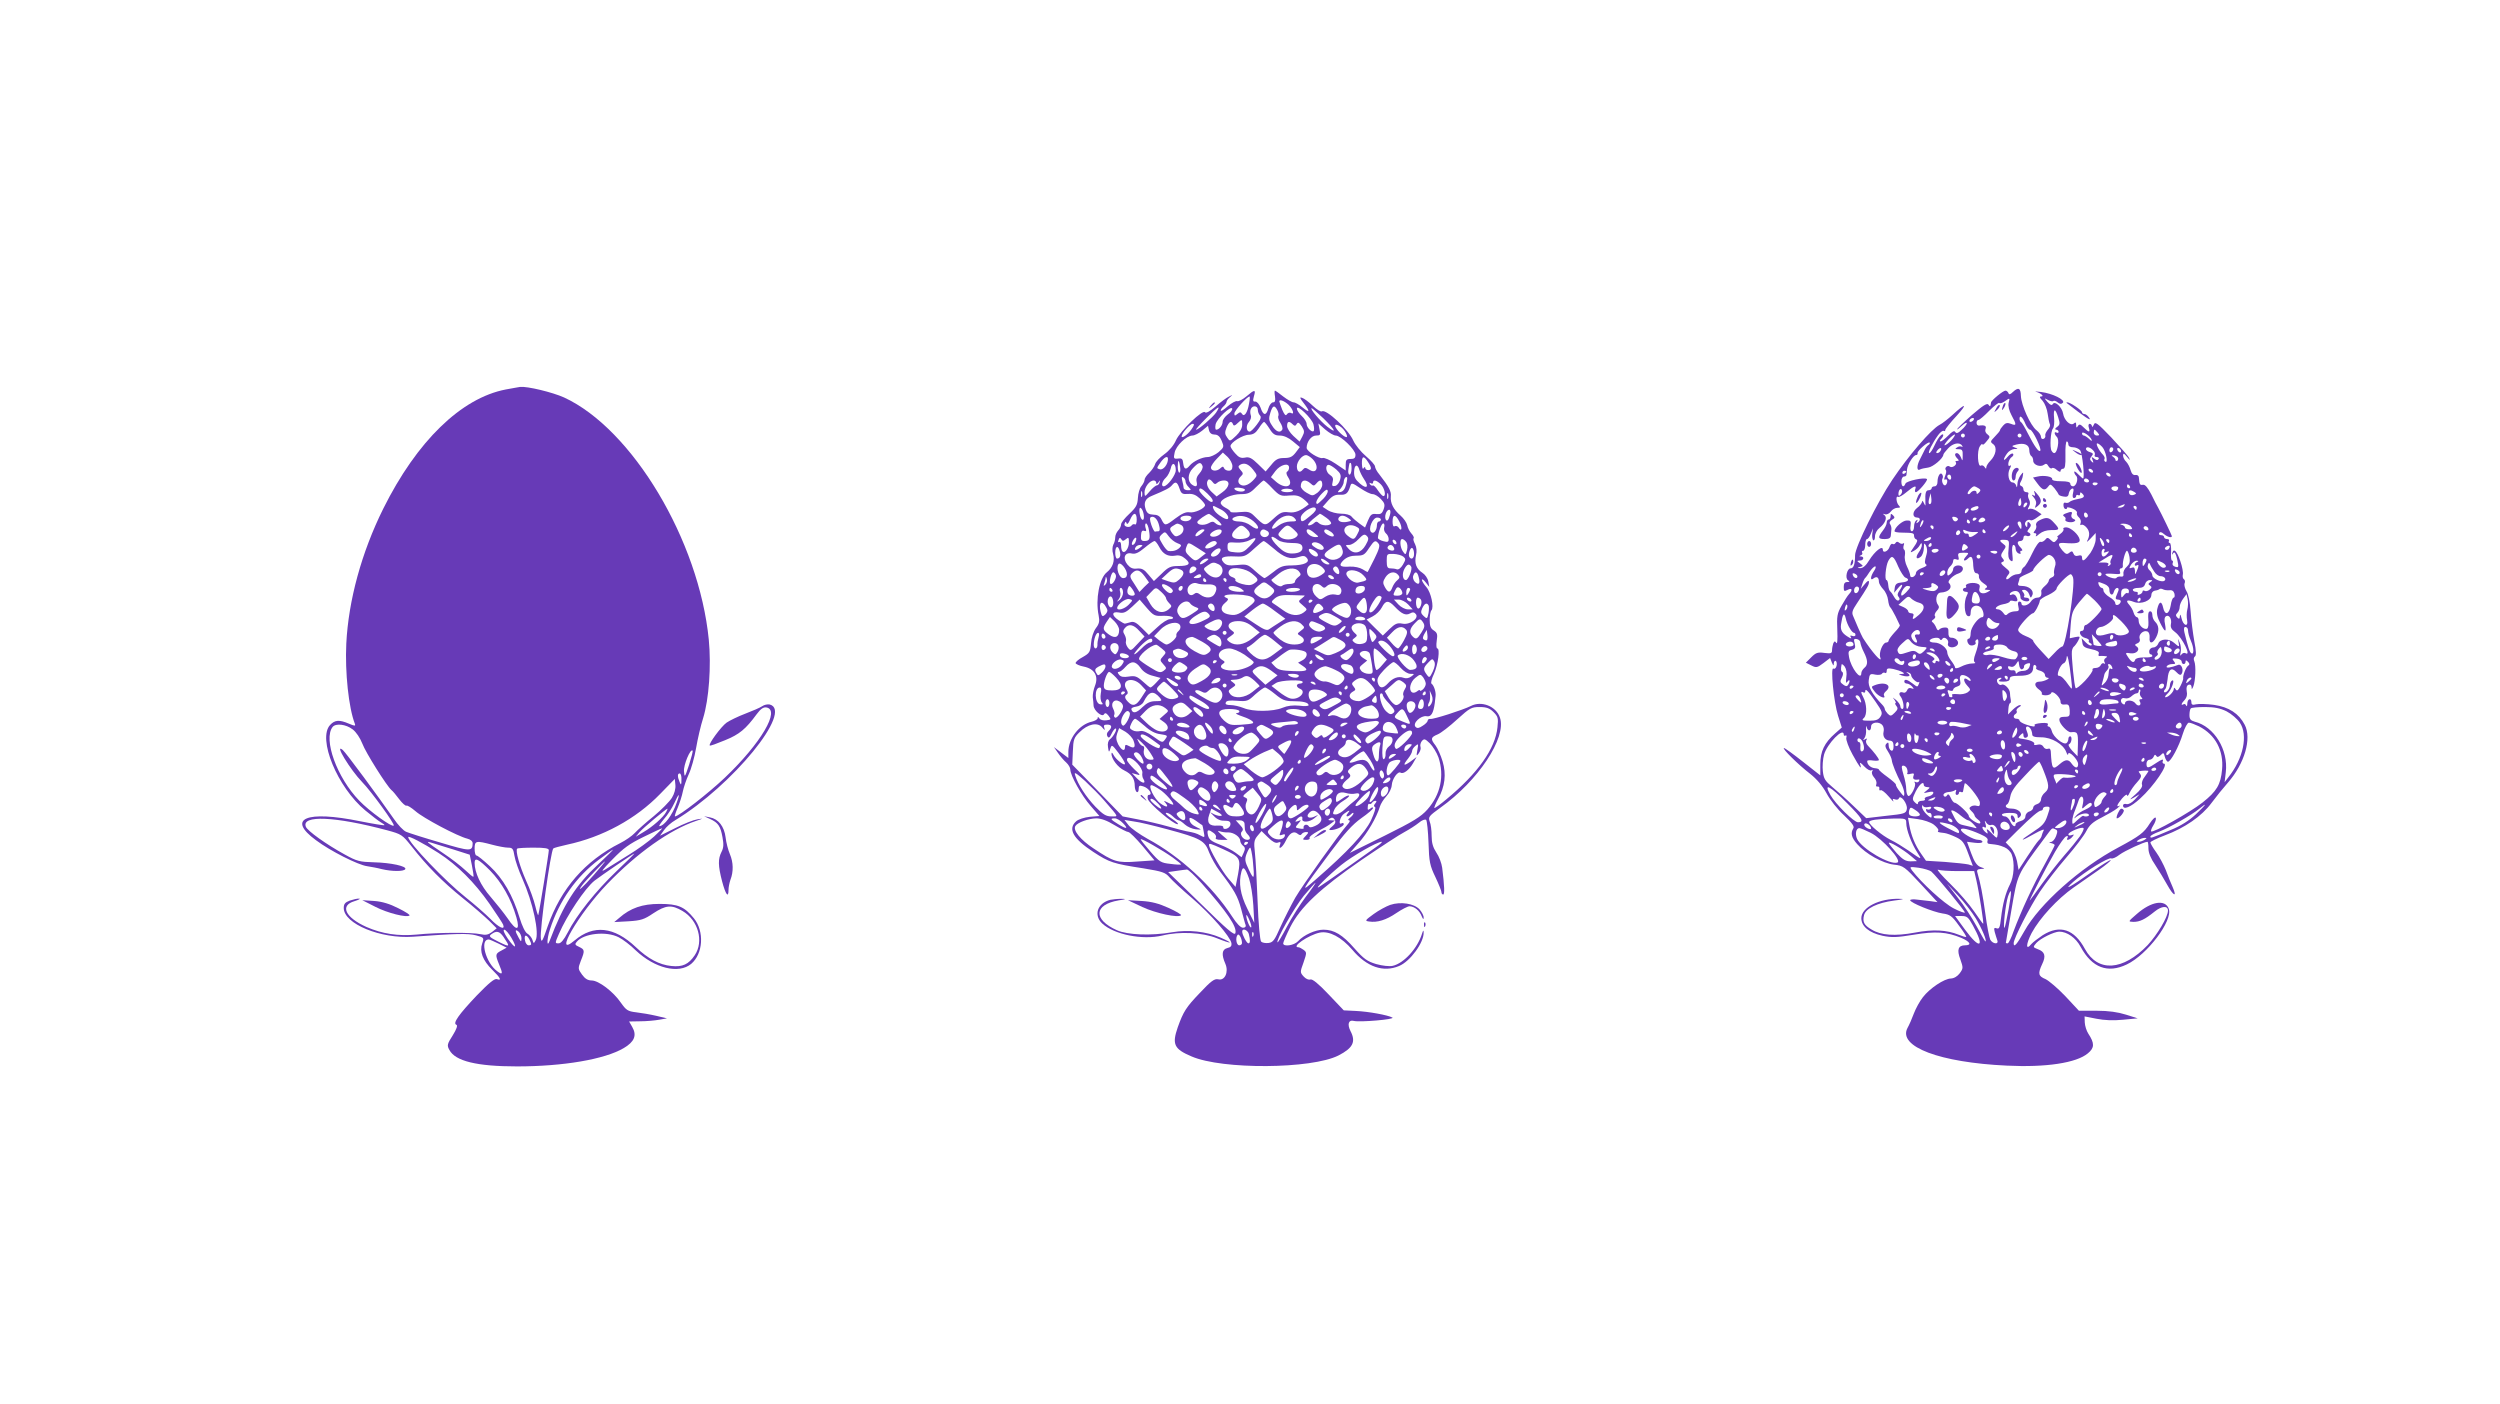 <?xml version="1.0" standalone="no"?>
<!DOCTYPE svg PUBLIC "-//W3C//DTD SVG 20010904//EN"
 "http://www.w3.org/TR/2001/REC-SVG-20010904/DTD/svg10.dtd">
<svg version="1.0" xmlns="http://www.w3.org/2000/svg"
 width="1280pt" height="719pt" viewBox="0 0 1280 719"
 preserveAspectRatio="xMidYMid meet">
<g transform="translate(0,719) scale(0.1,-0.1)"
fill="#673ab7" stroke="none">
<path d="M2590 5196 c-229 -44 -456 -265 -628 -611 -111 -224 -178 -469 -189
-691 -7 -146 12 -328 44 -410 4 -12 0 -12 -31 1 -49 21 -72 19 -96 -7 -65 -70
37 -319 181 -438 33 -27 69 -55 80 -61 11 -6 19 -12 17 -14 -2 -2 -58 7 -123
20 -278 57 -379 14 -227 -97 73 -55 216 -127 262 -133 19 -3 53 -9 75 -15 51
-12 112 -13 120 0 9 15 -74 33 -160 35 -73 2 -87 5 -150 40 -95 52 -191 121
-199 142 -24 61 150 53 416 -18 74 -20 78 -23 125 -82 79 -101 160 -183 262
-265 53 -42 113 -95 135 -116 l39 -39 -24 -19 c-19 -14 -32 -17 -59 -11 -44
10 -220 9 -327 -2 -94 -9 -177 4 -257 39 -109 49 -137 110 -61 132 22 7 33 13
24 13 -9 1 -30 -4 -48 -10 -24 -9 -31 -17 -31 -38 0 -81 190 -159 355 -147
218 16 282 18 322 7 41 -11 42 -12 32 -41 -15 -42 3 -88 51 -135 42 -41 51
-58 24 -48 -12 4 -41 -20 -103 -84 -92 -97 -125 -143 -104 -150 7 -3 1 -22
-19 -54 -29 -45 -30 -52 -17 -75 30 -57 141 -84 346 -84 236 0 449 36 547 94
54 32 68 65 43 108 l-16 28 57 1 c31 0 75 4 97 8 l40 7 -55 13 c-30 7 -77 15
-103 18 -43 5 -51 11 -78 49 -39 57 -114 114 -150 114 -19 0 -34 9 -49 30 -21
29 -21 32 -6 71 21 52 20 57 -9 71 -21 9 -23 14 -12 26 35 43 151 56 215 23
20 -10 60 -40 87 -67 98 -92 220 -122 284 -69 61 52 68 166 14 233 -49 60 -81
74 -176 74 -88 0 -149 -21 -207 -72 l-25 -21 73 4 c63 4 80 9 127 41 64 42 93
45 149 12 81 -47 111 -156 63 -227 -31 -46 -62 -61 -119 -55 -62 6 -120 37
-183 97 -111 105 -216 116 -313 34 -114 -96 20 136 167 289 153 159 321 278
455 323 39 13 39 13 6 8 -19 -3 -70 -23 -113 -45 l-78 -39 21 29 c11 16 37 39
58 51 293 178 605 560 483 592 -11 2 -28 -1 -39 -9 -10 -7 -49 -24 -86 -38
-37 -14 -80 -35 -96 -46 -28 -20 -94 -110 -86 -117 2 -3 37 10 78 27 74 30
106 57 162 133 20 27 34 37 49 35 75 -11 -27 -184 -212 -360 -83 -79 -236
-198 -255 -198 -3 0 3 20 14 45 10 24 22 61 26 82 4 20 17 60 30 88 13 27 30
88 38 135 8 47 24 116 36 153 30 97 42 267 29 402 -50 508 -392 1079 -741
1240 -60 27 -189 58 -225 54 -4 0 -37 -7 -73 -13z m-785 -1740 c19 -14 39 -45
50 -73 17 -46 125 -217 149 -238 7 -5 25 -27 40 -47 16 -21 32 -35 37 -33 4 3
25 -10 46 -28 39 -35 216 -129 266 -141 16 -4 27 -13 27 -24 -1 -42 -12 -42
-165 4 -83 24 -161 49 -175 55 -14 5 -43 36 -64 67 -75 108 -246 340 -261 352
-47 39 38 -101 100 -165 46 -47 168 -215 161 -222 -9 -10 -124 73 -177 128
-114 118 -185 314 -136 377 16 20 68 14 102 -12z m1723 -182 c-22 -66 -23 -67
-26 -33 -3 32 33 118 44 106 3 -2 -6 -35 -18 -73z m-39 -76 c0 -28 -2 -30 -9
-13 -12 28 -12 45 0 45 6 0 10 -15 9 -32z m-49 -93 c-12 -19 -54 -62 -93 -94
-40 -32 -83 -71 -97 -86 -14 -15 -47 -38 -75 -52 -180 -91 -303 -232 -371
-426 -26 -77 -32 -86 -35 -61 -6 41 50 446 64 460 3 3 34 11 69 19 183 39 354
132 478 260 l75 77 3 -31 c2 -19 -5 -45 -18 -66z m25 -24 c-22 -64 -64 -120
-89 -121 -4 0 7 17 24 37 18 20 41 56 52 80 24 54 32 56 13 4z m-54 -48 c-14
-27 -71 -77 -116 -103 l-40 -24 20 24 c17 20 135 119 143 120 1 0 -2 -8 -7
-17z m-62 -126 c-25 -23 -84 -66 -130 -94 -46 -29 -100 -62 -119 -74 -27 -17
-19 -5 35 50 56 58 88 81 160 116 50 25 92 44 95 44 3 0 -16 -18 -41 -42z
m-1104 -84 c96 -62 185 -151 261 -260 35 -51 67 -99 70 -107 12 -31 -22 -16
-66 30 -25 25 -81 74 -125 109 -103 81 -295 282 -295 309 0 9 74 -29 155 -81z
m75 18 l85 -27 11 -54 c6 -30 10 -57 8 -59 -2 -2 -20 13 -41 33 -21 20 -72 60
-113 87 -89 60 -93 64 -60 54 14 -4 63 -20 110 -34z m200 24 c30 -8 67 -15 81
-15 23 0 27 -5 33 -42 4 -24 22 -76 41 -118 53 -119 88 -279 67 -315 -9 -17
-10 -17 -16 3 -4 12 -16 26 -26 32 -11 6 -27 39 -40 82 -34 113 -85 201 -152
263 -32 30 -63 55 -69 55 -5 0 -9 16 -9 35 0 41 7 42 90 20z m290 -28 c0 -15
-49 -317 -54 -332 -1 -5 -8 15 -15 45 -7 30 -28 89 -47 130 -34 77 -56 155
-46 165 3 3 41 5 84 5 57 0 78 -3 78 -13z m252 -73 c-113 -105 -178 -206 -247
-389 -16 -43 -16 7 1 57 47 146 134 269 251 357 37 28 70 51 72 51 2 0 -32
-34 -77 -76z m94 -35 c-104 -99 -204 -224 -249 -313 -20 -38 -35 -56 -47 -56
-19 0 -19 1 1 47 41 96 135 236 183 274 35 27 199 139 204 139 2 0 -39 -41
-92 -91z m-647 4 c60 -61 108 -146 135 -240 20 -70 0 -72 -45 -5 -18 26 -57
75 -87 110 -51 58 -82 125 -82 174 0 30 19 21 79 -39z m531 -23 c-57 -65 -90
-94 -59 -52 17 23 112 122 117 122 2 0 -24 -31 -58 -70z m-422 -321 c33 -57
21 -60 -18 -5 -19 28 -26 46 -18 46 7 0 23 -19 36 -41z m52 -3 c-1 -20 -2 -20
-15 4 -19 33 -19 46 0 30 8 -7 15 -22 15 -34z m-92 7 c35 -52 34 -54 -23 -26
-50 25 -54 29 -39 40 26 19 41 16 62 -14z m132 -12 c13 -26 13 -31 -4 -31 -7
0 -16 11 -18 25 -6 30 7 33 22 6z m-158 -22 l42 -21 -27 -15 c-31 -16 -32 -21
-12 -70 21 -49 19 -57 -9 -36 -59 43 -91 163 -44 163 5 0 27 -10 50 -21z"/>
<path d="M10306 5183 c-13 -13 -20 -15 -23 -5 -3 6 -9 12 -15 12 -12 0 -73
-50 -74 -61 -3 -22 -5 -23 -13 -11 -6 10 -27 -3 -85 -53 -42 -37 -76 -70 -76
-73 0 -3 11 5 25 18 14 13 25 19 25 13 0 -5 -11 -20 -26 -33 -18 -18 -27 -21
-33 -12 -5 9 -16 3 -36 -18 -16 -16 -33 -30 -39 -30 -6 0 -5 5 2 12 16 16 15
33 -1 19 -8 -6 -22 -29 -32 -51 -10 -22 -22 -40 -27 -40 -10 0 16 52 45 92 11
15 24 25 29 22 4 -3 8 -1 8 5 0 5 26 38 58 72 59 65 46 67 -22 4 -22 -20 -51
-43 -65 -50 -43 -22 -161 -160 -242 -281 -78 -116 -190 -344 -191 -386 0 -46
-7 -68 -23 -68 -18 0 -30 -51 -13 -61 10 -7 9 -9 -4 -9 -13 0 -18 -8 -18 -25
0 -23 2 -24 20 -15 23 12 27 -1 7 -22 -7 -7 -24 -34 -38 -59 -23 -40 -25 -55
-22 -125 2 -49 0 -74 -5 -66 -7 11 -10 10 -16 -3 -3 -9 -6 -25 -6 -35 0 -15
-6 -17 -39 -13 -34 5 -44 1 -67 -22 l-28 -28 28 -14 c25 -13 30 -12 62 12 l34
26 9 -23 c8 -18 10 -19 10 -5 1 10 5 16 10 13 5 -3 7 -15 4 -26 -3 -11 -10
-17 -16 -13 -16 10 2 -172 24 -242 l19 -60 -34 -30 c-55 -48 -76 -92 -76 -158
l0 -57 -89 70 c-48 38 -92 70 -97 70 -13 0 74 -86 134 -132 34 -27 63 -61 84
-100 17 -32 57 -83 89 -112 41 -39 55 -57 48 -67 -15 -25 -10 -47 20 -81 44
-50 130 -98 188 -105 48 -5 54 -10 137 -99 l86 -93 -35 5 c-19 2 -51 6 -70 8
-19 3 -35 1 -35 -3 0 -13 119 -61 166 -68 37 -5 48 -12 83 -61 23 -30 40 -57
38 -59 -2 -2 -19 3 -38 11 -62 25 -131 29 -225 11 -102 -19 -174 -14 -222 16
-38 22 -47 39 -38 74 9 34 69 63 153 74 50 6 57 9 28 9 -102 3 -195 -44 -195
-99 0 -42 40 -75 108 -90 48 -10 74 -9 159 5 113 19 170 15 245 -16 46 -20 55
-38 19 -38 -35 0 -43 -23 -24 -72 15 -43 15 -46 -3 -71 -12 -16 -29 -26 -45
-27 -34 0 -110 -51 -144 -96 -16 -20 -36 -57 -46 -83 -9 -25 -24 -59 -33 -75
-49 -95 165 -176 509 -192 201 -10 357 14 415 63 34 28 35 51 2 101 -9 14 -17
39 -18 57 l-1 31 61 -12 c40 -8 87 -10 136 -5 l75 7 -60 19 c-41 13 -89 20
-150 20 l-91 0 -69 74 c-39 41 -85 80 -102 88 -37 15 -40 28 -17 77 20 41 14
63 -22 76 -26 10 -26 11 -8 32 22 24 90 57 117 58 40 0 85 -31 110 -78 58
-107 138 -137 236 -90 105 50 237 225 215 285 -18 50 -90 38 -164 -27 -45 -39
-45 -39 -17 -40 33 0 58 12 109 53 36 29 68 31 68 5 0 -33 -55 -124 -104 -177
-127 -132 -255 -140 -321 -20 -55 102 -128 126 -216 71 -24 -16 -50 -36 -58
-45 -30 -37 -29 -2 1 56 41 76 132 175 215 233 35 24 93 65 129 90 36 25 63
48 61 50 -3 3 -47 -25 -98 -61 -113 -80 -149 -99 -94 -50 56 50 182 128 195
120 5 -3 25 5 42 19 27 20 126 66 143 66 3 0 5 -15 5 -34 0 -22 12 -52 35 -85
19 -29 46 -74 61 -101 32 -58 52 -67 28 -12 -9 20 -25 59 -35 87 -11 27 -33
69 -49 91 -17 23 -30 46 -30 51 0 4 34 21 74 36 102 38 189 98 239 166 23 31
61 78 84 104 85 97 123 226 86 296 -30 58 -81 91 -157 102 -37 5 -78 6 -92 3
-18 -5 -24 -2 -24 10 0 25 -20 19 -21 -6 0 -13 -3 -17 -6 -10 -2 6 -9 10 -14
6 -15 -9 -10 6 7 23 10 11 14 26 10 44 -3 18 0 29 9 33 10 3 15 -1 16 -12 0
-13 2 -13 9 4 11 29 14 105 5 128 -5 10 -3 21 3 25 7 4 7 27 -3 77 -7 40 -16
108 -19 153 -3 48 -12 90 -21 104 -8 13 -13 31 -10 40 4 8 2 18 -3 21 -6 3 -8
14 -6 24 3 9 -3 41 -13 70 -18 52 -34 67 -41 40 -3 -10 -2 -10 5 0 7 9 13 -1
20 -31 9 -41 8 -44 -9 -39 -11 3 -17 10 -14 18 3 8 2 14 -3 14 -5 0 -7 20 -5
45 1 25 -2 45 -7 45 -6 0 -7 5 -4 10 3 6 -1 10 -9 10 -9 0 -16 5 -16 10 0 6
-7 10 -16 10 -8 0 -12 5 -9 11 5 7 13 5 24 -5 17 -15 41 -22 41 -11 0 4 -52
112 -70 145 -5 8 -21 39 -35 68 -18 35 -32 52 -43 50 -16 -3 -18 1 -21 37 0 9
-8 15 -18 13 -10 -2 -19 6 -24 24 -4 15 -14 35 -23 44 -9 8 -16 23 -16 32 0
13 5 12 21 -8 14 -17 17 -19 10 -5 -5 11 -47 58 -91 105 -73 76 -83 83 -90 65
-5 -11 -9 -14 -9 -7 -1 6 -6 12 -12 12 -6 0 -8 -9 -4 -20 8 -26 0 -25 -26 1
-17 17 -23 19 -30 8 -7 -11 -9 -10 -9 5 0 14 -3 16 -13 7 -17 -13 -49 18 -54
52 -5 31 -41 66 -52 49 -6 -9 -12 -7 -27 9 -19 22 -19 22 2 11 12 -6 24 -9 27
-5 4 3 14 0 22 -7 11 -9 19 -10 27 -2 14 14 -53 48 -112 55 -25 3 -36 4 -25 1
26 -8 44 -24 25 -24 -9 0 -7 -7 8 -22 11 -13 23 -42 26 -66 3 -23 8 -47 11
-53 4 -6 0 -18 -9 -28 -9 -10 -16 -24 -14 -31 2 -7 -3 -15 -9 -17 -7 -3 -13 2
-13 10 0 9 -10 24 -23 34 -31 24 -78 128 -80 176 -1 41 -13 46 -41 20z m-22
-57 c-3 -14 2 -38 15 -62 27 -49 26 -56 -3 -44 -18 7 -28 5 -40 -9 -9 -10 -16
-20 -16 -24 0 -3 -12 -18 -26 -32 -24 -25 -25 -27 -9 -39 22 -16 14 -57 -15
-86 -11 -11 -20 -26 -20 -32 0 -10 -3 -9 -9 1 -5 7 -13 11 -19 7 -16 -10 -21
76 -5 99 7 11 13 15 13 10 1 -6 10 1 21 15 19 22 19 25 5 36 -10 7 -14 18 -10
28 6 15 -4 21 -33 17 -7 -1 -13 5 -13 14 0 8 4 15 10 15 5 0 30 21 55 47 25
25 48 43 51 40 4 -4 16 0 28 8 27 19 27 19 20 -9z m254 -73 c10 -31 9 -38 -6
-49 -11 -8 -12 -13 -4 -14 6 0 12 -5 12 -11 0 -5 -4 -7 -10 -4 -14 8 -13 -8 1
-22 7 -7 9 -25 5 -47 -7 -37 -19 -46 -32 -24 -10 16 -5 100 7 114 6 7 8 31 6
53 -5 51 6 53 21 4z m-168 -33 c7 -16 18 -30 24 -30 13 0 61 -99 52 -108 -8
-8 -29 22 -63 88 -15 30 -31 57 -35 58 -4 2 -8 10 -8 18 0 22 16 9 30 -26z
m-265 20 c-3 -5 -11 -10 -16 -10 -6 0 -7 5 -4 10 3 6 11 10 16 10 6 0 7 -4 4
-10z m635 -65 c10 -12 10 -15 -4 -15 -9 0 -16 7 -16 15 0 8 2 15 4 15 2 0 9
-7 16 -15z m-31 -36 c3 -9 -1 -8 -13 4 -10 9 -22 17 -27 17 -5 0 -9 5 -9 11 0
15 42 -13 49 -32z m-719 -4 c-13 -14 -28 -25 -33 -25 -5 0 4 13 19 30 16 16
30 27 33 25 2 -3 -6 -16 -19 -30z m70 25 c0 -5 -4 -10 -10 -10 -5 0 -10 5 -10
10 0 6 5 10 10 10 6 0 10 -4 10 -10z m290 0 c0 -5 -4 -10 -10 -10 -5 0 -10 5
-10 10 0 6 5 10 10 10 6 0 10 -4 10 -10z m-476 -48 c-6 -4 -14 -14 -18 -22 -4
-8 -15 -31 -25 -50 -19 -35 -18 -65 1 -53 6 3 24 7 40 9 25 3 77 47 78 66 0 4
11 18 24 32 24 27 60 34 72 14 4 -6 3 -8 -2 -5 -6 3 -16 2 -24 -4 -12 -7 -10
-9 8 -9 18 0 22 -5 21 -32 0 -30 -1 -31 -9 -10 -5 12 -14 22 -20 22 -14 0 -13
-13 2 -28 9 -9 9 -12 -2 -12 -7 0 -11 -3 -7 -6 11 -11 -17 -33 -30 -23 -11 10
-30 -7 -20 -18 3 -3 2 -16 -4 -30 -6 -16 -6 -22 1 -18 6 3 10 -1 10 -9 0 -8
-4 -17 -9 -20 -11 -7 -23 22 -15 35 3 5 2 14 -2 20 -9 15 -24 -9 -24 -38 0
-14 -6 -23 -15 -23 -8 0 -15 -4 -15 -10 0 -5 -7 -10 -15 -10 -15 0 -19 -14
-17 -60 1 -23 1 -23 -8 -5 -5 11 -9 14 -9 6 -1 -7 -12 -22 -26 -32 -25 -20
-24 -49 1 -49 17 0 18 -16 2 -26 -7 -5 -8 -3 -3 6 5 9 4 11 -3 6 -7 -4 -12
-18 -12 -32 0 -13 -5 -24 -11 -24 -7 0 -10 12 -7 28 3 24 1 28 -20 27 -21 0
-62 -36 -62 -55 0 -4 17 -7 38 -7 58 -1 62 -2 62 -17 0 -8 5 -16 12 -18 8 -3
4 -15 -12 -37 -22 -32 -22 -33 -2 -22 12 6 26 19 31 29 8 14 10 14 11 2 0 -9
-7 -26 -16 -38 -19 -27 -12 -41 11 -22 8 7 15 27 15 44 1 27 2 28 11 13 6 -11
8 -30 3 -45 -11 -38 -11 -46 -1 -53 5 -4 -5 -11 -22 -17 -17 -6 -31 -17 -31
-25 0 -8 -7 -17 -15 -21 -9 -3 -15 0 -15 8 0 7 -7 27 -16 45 -9 18 -14 43 -11
57 2 13 1 27 -4 30 -4 2 -5 12 -2 22 3 9 3 14 -2 10 -4 -4 -14 -3 -21 3 -8 7
-14 7 -19 -1 -3 -6 -10 -8 -15 -5 -5 3 -11 -3 -15 -14 -7 -24 -35 -36 -35 -15
0 24 -41 -8 -70 -55 -16 -27 -32 -40 -45 -40 -18 1 -18 2 -2 6 18 5 18 5 0 19
-17 12 -17 13 0 14 19 0 24 20 5 21 -10 0 -10 2 0 6 6 2 10 9 6 14 -3 5 0 9 5
9 6 0 11 14 11 30 0 17 4 30 9 30 5 0 14 12 20 28 l11 27 -4 -28 c-2 -15 1
-30 5 -33 5 -3 9 6 9 20 0 14 10 33 23 43 30 24 41 54 25 66 -10 7 -9 8 3 4 9
-3 22 3 30 14 7 10 22 19 33 19 16 0 17 3 8 12 -13 13 -17 52 -4 44 5 -3 24 8
43 24 38 32 54 38 45 15 -3 -8 -1 -15 3 -15 12 0 63 61 57 67 -10 11 -105 -9
-110 -23 -9 -23 -21 -16 -21 11 0 14 6 25 13 25 6 0 12 3 13 8 0 4 2 17 3 29
3 26 33 73 46 73 6 0 9 4 8 10 -3 11 54 61 62 54 2 -3 0 -8 -6 -12z m716 3 c0
-9 9 -15 24 -15 13 0 29 -7 36 -15 12 -14 25 -145 15 -145 -2 0 -13 10 -25 22
-11 12 -20 17 -20 12 0 -6 4 -14 10 -20 13 -13 1 -54 -16 -54 -8 0 -14 6 -14
13 0 9 -15 13 -47 13 -30 0 -47 4 -46 11 3 13 -43 21 -75 13 l-23 -5 23 -31
c26 -35 38 -38 55 -15 10 14 13 13 32 -9 11 -14 20 -28 21 -31 0 -4 11 -9 24
-11 19 -4 26 0 28 15 2 11 9 22 16 25 9 3 11 -3 6 -22 -4 -16 -2 -26 5 -26 6
0 11 5 11 11 0 5 5 7 10 4 6 -3 10 -1 10 6 0 10 3 10 12 1 15 -15 8 -22 -28
-28 -16 -3 -33 -9 -38 -14 -5 -5 -14 -6 -21 -4 -7 3 -11 -3 -10 -13 0 -10 5
-19 10 -19 6 -1 9 2 8 6 -1 4 11 3 26 -3 16 -6 27 -16 25 -22 -3 -7 2 -17 10
-24 8 -7 12 -20 9 -28 -4 -10 -2 -14 4 -10 5 3 17 -3 26 -14 17 -19 18 -42 3
-69 -4 -8 4 -2 18 13 l26 28 0 -31 c0 -19 -12 -48 -27 -71 -30 -41 -43 -49
-43 -23 0 10 -6 13 -19 9 -12 -4 -21 0 -25 11 -5 13 -9 14 -21 4 -12 -10 -18
-8 -35 11 -26 33 -25 41 8 39 63 -5 83 0 80 17 -4 25 -46 63 -69 63 -11 0 -18
-4 -14 -9 3 -5 -5 -17 -17 -25 -12 -9 -19 -16 -14 -16 5 0 3 -7 -4 -15 -12
-14 -15 -14 -30 0 -15 14 -19 14 -29 1 -7 -8 -18 -13 -24 -10 -7 2 -25 -23
-42 -59 -16 -34 -35 -66 -42 -70 -7 -4 -13 -15 -13 -22 0 -9 -9 -15 -21 -15
-11 0 -27 -7 -36 -15 -20 -20 -30 -11 -12 11 12 14 10 19 -15 39 -20 16 -24
24 -15 27 11 4 12 8 2 20 -10 11 -9 19 4 38 15 21 15 24 0 35 -23 17 -21 23 7
21 23 -1 24 -4 20 -47 -4 -33 -1 -49 9 -58 13 -10 14 -5 10 34 -3 28 0 45 6
45 6 0 11 -9 11 -19 0 -10 7 -22 16 -25 8 -3 12 -2 9 4 -3 6 -1 10 5 10 7 0 5
7 -4 16 -20 20 -20 34 -1 34 8 0 15 7 15 16 0 10 6 14 15 11 8 -4 17 -2 20 3
3 4 -1 10 -7 13 -10 3 -10 8 1 21 11 13 11 20 3 28 -9 9 -12 7 -12 -8 0 -16
-2 -16 -10 -4 -9 15 12 36 28 26 4 -2 18 4 31 14 l24 17 -26 18 c-14 9 -31 13
-38 9 -8 -5 -9 -2 -1 12 7 12 7 25 1 36 -6 10 -7 23 -4 28 3 6 -1 10 -9 10 -9
0 -16 6 -16 14 0 8 -5 16 -12 18 -7 3 -8 9 -3 19 5 8 11 23 12 34 3 20 3 20
-12 1 -8 -11 -16 -31 -16 -45 -1 -17 -3 -20 -6 -8 -2 9 -11 17 -19 17 -19 0
-28 44 -14 70 8 15 8 20 1 16 -7 -5 -10 1 -8 14 2 12 10 26 17 30 8 5 11 13 6
17 -4 4 -16 -3 -27 -16 -23 -28 -26 -15 -3 17 8 12 25 22 37 23 21 0 21 1 2 8
-17 7 -16 8 9 15 40 10 66 -1 66 -29 0 -13 5 -27 10 -30 6 -3 10 -14 10 -24 0
-22 38 -35 56 -20 9 7 15 5 22 -8 6 -10 14 -14 18 -10 4 4 16 0 26 -10 11 -9
18 -11 18 -5 0 7 6 12 13 12 10 0 13 18 12 70 -1 39 2 70 7 70 4 0 8 -7 8 -15z
m174 -14 c18 -20 31 -85 15 -75 -5 3 -7 9 -4 14 3 5 -1 14 -8 22 -20 20 -39
58 -29 58 5 0 16 -8 26 -19z m-829 -20 c-3 -6 -11 -11 -17 -11 -6 0 -6 6 2 15
14 17 26 13 15 -4z m781 4 c9 -8 12 -19 9 -25 -3 -5 1 -10 10 -10 9 0 13 -5
10 -10 -5 -8 -12 -7 -23 2 -14 11 -15 10 -8 -7 6 -16 5 -17 -5 -8 -10 10 -10
15 0 27 10 12 8 16 -8 21 -12 3 -21 11 -21 16 0 14 20 11 36 -6z m104 6 c0 -6
-4 -13 -10 -16 -5 -3 -10 1 -10 9 0 9 5 16 10 16 6 0 10 -4 10 -9z m40 -12 c0
-6 -4 -7 -10 -4 -5 3 -10 11 -10 16 0 6 5 7 10 4 6 -3 10 -11 10 -16z m-15
-37 c0 -6 -3 -12 -7 -12 -5 0 -8 3 -7 6 0 4 -5 11 -13 16 -9 7 -8 8 7 6 11 -2
20 -9 20 -16z m-130 -62 c3 -5 2 -10 -4 -10 -5 0 -13 5 -16 10 -3 6 -2 10 4
10 5 0 13 -4 16 -10z m-955 -4 c0 -3 -4 -8 -10 -11 -5 -3 -10 -1 -10 4 0 6 5
11 10 11 6 0 10 -2 10 -4z m1045 -16 c3 -5 2 -10 -4 -10 -5 0 -13 5 -16 10 -3
6 -2 10 4 10 5 0 13 -4 16 -10z m-815 -16 c0 -8 -4 -12 -10 -9 -5 3 -10 10
-10 16 0 5 5 9 10 9 6 0 10 -7 10 -16z m705 -14 c3 -5 -1 -10 -9 -10 -9 0 -16
5 -16 10 0 6 4 10 9 10 6 0 13 -4 16 -10z m45 -14 c0 -11 -19 -15 -25 -6 -3 5
1 10 9 10 9 0 16 -2 16 -4z m165 -16 c3 -5 1 -10 -4 -10 -6 0 -11 5 -11 10 0
6 2 10 4 10 3 0 8 -4 11 -10z m-775 -10 c12 -7 12 -12 2 -22 -9 -9 -12 -9 -12
0 0 14 -22 12 -32 -3 -4 -5 -10 -7 -13 -3 -6 6 22 38 33 38 4 0 14 -5 22 -10z
m714 -4 c-3 -8 -12 -12 -20 -9 -21 8 -17 23 6 23 13 0 18 -5 14 -14z m-1113
-29 c-8 -8 -11 -7 -11 4 0 20 13 34 18 19 3 -7 -1 -17 -7 -23z m1197 14 c11
-7 11 -9 -1 -14 -16 -6 -27 0 -27 15 0 10 11 10 28 -1z m-1042 -59 c-11 -10
-15 4 -8 28 l7 25 3 -23 c2 -13 1 -26 -2 -30z m460 -9 c-11 -11 -17 4 -9 23 7
18 8 18 11 1 2 -10 1 -21 -2 -24z m26 -5 c-7 -7 -12 -8 -12 -2 0 14 12 26 19
19 2 -3 -1 -11 -7 -17z m503 2 c-3 -5 -14 -10 -23 -9 -14 0 -13 2 3 9 27 11
27 11 20 0z m-745 -9 c0 -5 -9 -11 -20 -14 -22 -6 -28 8 -7 16 19 8 27 8 27
-2z m810 -1 c0 -5 -2 -10 -4 -10 -3 0 -8 5 -11 10 -3 6 -1 10 4 10 6 0 11 -4
11 -10z m-868 -22 c-7 -7 -12 -8 -12 -2 0 14 12 26 19 19 2 -3 -1 -11 -7 -17z
m618 -19 c0 -5 -4 -9 -10 -9 -5 0 -10 7 -10 16 0 8 5 12 10 9 6 -3 10 -10 10
-16z m-666 -20 c-8 -13 -21 -11 -27 5 -4 10 0 12 14 9 10 -3 16 -9 13 -14z
m96 7 c0 -3 -4 -8 -10 -11 -5 -3 -10 -1 -10 4 0 6 5 11 10 11 6 0 10 -2 10 -4z
m44 -5 c3 -5 -3 -11 -14 -14 -20 -5 -26 3 -13 16 9 10 21 9 27 -2z m-323 -28
c-12 -20 -14 -14 -5 12 4 9 9 14 11 11 3 -2 0 -13 -6 -23z m244 17 c3 -5 1
-10 -4 -10 -6 0 -11 5 -11 10 0 6 2 10 4 10 3 0 8 -4 11 -10z m265 -22 c0 -19
-2 -20 -10 -8 -13 19 -13 30 0 30 6 0 10 -10 10 -22z m560 -3 c10 -13 9 -15
-9 -15 -11 0 -21 4 -21 9 0 5 -8 12 -17 14 -12 3 -9 5 8 6 15 0 32 -6 39 -14z
m-1010 -5 c0 -5 -2 -10 -4 -10 -3 0 -8 5 -11 10 -3 6 -1 10 4 10 6 0 11 -4 11
-10z m380 -5 c-7 -8 -17 -15 -22 -15 -11 0 14 29 26 30 5 0 3 -7 -4 -15z m720
-5 c0 -5 -7 -7 -15 -4 -8 4 -12 10 -9 15 6 11 24 2 24 -11z m-965 -21 c-10
-15 -25 -10 -19 6 4 8 10 12 15 9 5 -3 7 -10 4 -15z m74 7 c23 1 24 1 6 -12
-22 -16 -35 -18 -35 -4 0 6 -5 9 -11 8 -6 -2 -14 3 -16 10 -4 11 -1 12 13 5
11 -5 30 -8 43 -7z m56 4 c3 -5 1 -10 -4 -10 -6 0 -11 5 -11 10 0 6 2 10 4 10
3 0 8 -4 11 -10z m155 -15 c-7 -8 -17 -15 -23 -15 -6 0 -2 7 9 15 25 19 30 19
14 0z m595 -5 c3 -5 1 -10 -4 -10 -6 0 -11 5 -11 10 0 6 2 10 4 10 3 0 8 -4
11 -10z m-1030 -20 c-3 -5 -14 -10 -23 -10 -15 0 -15 2 -2 10 20 13 33 13 25
0z m887 -34 c-3 -5 -9 -1 -13 10 -12 31 -10 39 5 19 8 -11 12 -24 8 -29z m28
24 c0 -5 -2 -10 -4 -10 -3 0 -8 5 -11 10 -3 6 -1 10 4 10 6 0 11 -4 11 -10z
m-910 -20 c0 -5 -5 -10 -11 -10 -5 0 -7 5 -4 10 3 6 8 10 11 10 2 0 4 -4 4
-10z m178 -21 c-21 -14 -26 -10 -21 11 4 16 8 18 20 9 11 -10 11 -14 1 -20z
m1037 2 c-3 -6 -11 -8 -17 -5 -6 4 -5 9 3 15 16 10 23 4 14 -10z m-165 -12 c0
-5 -7 -9 -15 -9 -15 0 -20 12 -9 23 8 8 24 -1 24 -14z m-1015 1 c-3 -5 -13
-10 -21 -10 -8 0 -14 5 -14 10 0 6 9 10 21 10 11 0 17 -4 14 -10z m849 -2 c-5
-8 -2 -9 11 -4 15 5 16 4 5 -9 -17 -21 -30 -19 -30 5 0 11 5 20 11 20 5 0 7
-5 3 -12z m-549 -8 c-3 -5 -12 -7 -20 -3 -21 7 -19 13 6 13 11 0 18 -4 14 -10z
m678 -22 c4 -25 0 -37 -14 -50 -11 -9 -19 -25 -17 -35 2 -12 -2 -17 -14 -15
-9 1 -19 -2 -22 -7 -6 -9 -56 8 -56 19 0 3 18 4 40 2 34 -3 39 -2 34 12 -3 9
-1 16 5 16 7 0 11 6 10 13 -3 20 13 77 21 77 4 0 10 -15 13 -32z m-838 2 c-19
-21 -7 -28 13 -8 16 16 24 5 25 -39 2 -26 7 -38 17 -38 8 0 14 -8 12 -17 -1
-10 9 -25 23 -34 20 -13 23 -19 13 -25 -9 -6 -8 -9 7 -9 19 -1 19 -1 2 -11
-26 -15 -50 -4 -42 20 4 13 0 20 -15 24 -26 7 -61 -3 -54 -14 3 -5 0 -9 -5 -9
-6 0 -11 -4 -11 -10 0 -5 7 -10 15 -10 12 0 13 -4 5 -19 -16 -30 -13 -98 5
-105 11 -4 15 2 15 20 0 28 25 42 48 27 16 -10 25 -53 11 -53 -20 0 -59 -53
-59 -80 0 -17 -4 -30 -10 -30 -12 0 -9 -22 4 -32 12 -8 37 2 31 12 -3 5 -1 11
5 15 14 9 12 -23 -5 -70 -10 -27 -11 -41 -4 -46 6 -4 0 -6 -14 -6 -14 0 -39
-7 -56 -16 -17 -9 -31 -11 -31 -5 0 5 -9 21 -20 35 -11 14 -20 33 -20 42 0 23
-36 51 -65 51 -14 0 -25 4 -25 9 0 13 43 22 51 10 4 -8 9 -8 14 0 9 16 36 -6
29 -23 -6 -16 15 -26 36 -17 29 12 14 46 -20 46 -10 0 -15 9 -14 27 1 21 -3
26 -20 25 -12 0 -24 -6 -28 -11 -4 -6 -10 -2 -14 9 -4 11 -12 23 -18 28 -8 5
-6 10 4 16 8 6 11 13 7 17 -4 4 0 16 9 26 12 12 14 21 7 30 -17 22 -9 63 13
64 43 2 64 27 42 50 -9 9 23 40 50 48 24 8 30 32 10 39 -19 6 -38 -3 -38 -18
0 -7 -7 -18 -15 -25 -12 -10 -15 -9 -15 8 0 11 7 25 15 32 8 7 15 19 15 27 0
10 6 13 16 9 13 -5 15 -2 11 14 -4 17 0 20 25 20 30 0 31 0 13 -20z m75 0 c0
-5 -4 -10 -10 -10 -5 0 -10 5 -10 10 0 6 5 10 10 10 6 0 10 -4 10 -10z m377
-10 c8 -12 10 -28 4 -42 -4 -13 -6 -29 -4 -35 3 -7 -2 -16 -11 -19 -9 -3 -16
-11 -16 -16 0 -6 -9 -19 -20 -28 -12 -10 -20 -22 -19 -26 4 -23 -3 -34 -21
-34 -11 0 -25 -9 -32 -20 -13 -21 -48 -28 -48 -10 0 6 -5 10 -11 10 -7 0 -9
-10 -5 -25 5 -21 3 -25 -17 -25 -13 0 -29 -6 -36 -12 -10 -11 -15 -10 -25 5
-7 9 -18 17 -25 17 -26 0 -8 20 24 26 19 3 35 10 35 14 0 5 9 6 20 3 21 -6 25
3 11 26 -5 7 -14 10 -20 7 -6 -4 -11 -3 -11 2 0 5 9 12 20 15 21 5 34 -7 35
-33 0 -17 45 -27 45 -11 0 6 -7 11 -17 11 -9 0 -13 3 -10 7 4 3 2 12 -4 20 -9
10 -8 13 5 13 9 0 21 -10 25 -22 8 -22 9 -22 17 -4 9 23 -18 46 -54 46 -18 0
-23 4 -18 16 3 9 6 19 6 23 0 4 16 13 35 21 19 8 35 17 35 21 0 14 65 76 80
78 8 0 21 -8 27 -19z m294 1 c-6 -10 -8 -21 -5 -24 3 -3 0 -8 -7 -13 -8 -4
-10 -3 -5 4 5 8 -2 12 -21 12 l-28 0 30 19 c39 25 48 26 36 2z m-1092 -42 c12
-27 29 -53 36 -56 25 -9 16 -22 -17 -25 -26 -2 -34 -8 -37 -28 l-3 -25 21 25
c23 28 28 16 6 -14 -10 -14 -12 -23 -4 -32 6 -8 7 -14 0 -18 -6 -4 -15 4 -22
16 -7 13 -16 26 -20 29 -5 3 -10 17 -11 32 -1 15 -5 27 -9 27 -11 0 -4 73 9
98 18 32 27 28 51 -29z m1271 34 c0 -5 -5 -15 -10 -23 -8 -12 -10 -11 -10 8 0
12 5 22 10 22 6 0 10 -3 10 -7z m-47 -10 c-7 -2 -13 -9 -13 -14 0 -6 5 -7 10
-4 12 7 12 -2 0 -30 -8 -19 -9 -19 -9 2 -1 16 -5 21 -17 16 -14 -5 -14 -3 -3
16 8 11 21 21 29 20 10 0 11 -2 3 -6z m128 -3 c22 -12 25 -27 5 -27 -7 0 -18
9 -25 19 -13 21 -8 22 20 8z m-41 -47 c8 -13 22 -23 32 -23 20 0 32 -16 19
-24 -15 -9 -61 12 -61 28 0 7 -6 19 -14 26 -8 6 -12 19 -9 27 5 14 7 14 12 2
3 -8 13 -24 21 -36z m-1434 5 c-20 -29 -22 -55 -3 -39 16 12 27 5 27 -18 0 -8
10 -25 22 -38 12 -12 23 -37 25 -55 2 -18 7 -34 11 -37 4 -4 16 -24 27 -46 11
-22 21 -43 22 -46 2 -3 -10 -20 -27 -37 -16 -18 -30 -36 -30 -42 0 -5 -6 -10
-13 -10 -17 0 -39 -53 -30 -76 13 -36 -44 29 -89 100 -4 6 -14 29 -24 51 -9
22 -21 50 -26 61 -8 17 -4 30 19 64 56 85 62 95 62 110 0 10 -7 7 -21 -10
l-21 -25 8 25 c4 14 11 27 14 30 4 3 14 17 24 33 10 15 22 27 28 27 5 0 3 -10
-5 -22z m1564 -9 c0 -14 -17 -10 -23 5 -4 10 -1 13 9 9 7 -3 14 -9 14 -14z
m-1200 2 c0 -12 -20 -25 -27 -18 -7 7 6 27 18 27 5 0 9 -4 9 -9z m1147 3 c-3
-3 -12 -4 -19 -1 -8 3 -5 6 6 6 11 1 17 -2 13 -5z m-1597 -25 c0 -14 -17 -10
-23 5 -4 10 -1 13 9 9 7 -3 14 -9 14 -14z m340 17 c0 -3 -4 -8 -10 -11 -5 -3
-10 -1 -10 4 0 6 5 11 10 11 6 0 10 -2 10 -4z m910 -6 c0 -5 -4 -10 -10 -10
-5 0 -10 5 -10 10 0 6 5 10 10 10 6 0 10 -4 10 -10z m-146 -17 c12 -39 -37
-353 -55 -353 -5 0 -23 -14 -39 -32 l-31 -32 -39 42 c-22 23 -40 46 -40 51 0
5 -17 16 -38 24 -23 9 -39 22 -39 32 0 16 62 85 76 85 8 0 34 48 35 65 1 6 20
19 44 29 23 11 42 25 42 33 0 13 58 72 72 73 4 0 9 -8 12 -17z m316 -13 c-8
-5 -22 -9 -30 -9 -10 0 -8 3 5 9 27 12 43 12 25 0z m80 -10 c-12 -8 -12 -12
-2 -18 10 -7 10 -11 -2 -21 -8 -7 -20 -10 -26 -6 -5 3 -10 2 -10 -3 0 -6 -7
-13 -16 -16 -8 -3 -12 -2 -9 4 3 6 -1 10 -9 10 -9 0 -16 5 -16 10 0 6 13 10
29 10 20 0 30 6 34 20 3 11 13 20 24 20 15 0 16 -2 3 -10z m-1094 -38 c-10
-10 -21 -11 -47 -4 -32 10 -33 10 -6 11 15 1 26 4 26 9 -3 18 2 21 21 10 16
-11 17 -15 6 -26z m858 28 c16 -6 26 -17 26 -29 0 -27 17 -35 23 -11 3 11 11
20 17 20 7 0 9 -7 6 -15 -3 -8 -9 -22 -12 -30 -4 -10 0 -15 11 -15 9 0 15 -5
13 -12 -6 -17 -28 -22 -28 -6 0 8 -13 22 -30 31 -16 10 -30 25 -30 33 0 8 -4
14 -9 14 -5 0 -11 7 -15 15 -6 18 -5 18 28 5z m-1256 -28 c-4 -23 -27 -26 -25
-4 0 10 7 19 14 19 8 0 13 -7 11 -15z m262 13 c0 -9 -39 -49 -44 -44 -9 9 14
49 29 49 8 0 15 -2 15 -5z m1120 -22 c0 -9 -3 -13 -7 -10 -3 4 -12 -1 -19 -11
-12 -15 -13 -15 -14 8 0 19 6 26 20 27 12 1 20 -4 20 -14z m206 5 c15 2 23 -4
27 -17 3 -12 1 -21 -4 -21 -5 0 -12 -18 -15 -40 -8 -47 -30 -53 -39 -10 -8 36
-21 31 -30 -9 -4 -20 0 -42 15 -70 25 -50 33 -52 25 -7 -5 22 -3 36 5 41 16
10 31 -15 25 -41 -3 -15 3 -27 21 -40 37 -27 87 -129 53 -108 -6 3 -15 0 -20
-7 -7 -10 -8 -6 -4 11 3 14 1 37 -5 50 -10 23 -10 23 -6 3 5 -28 5 -28 -23 -4
-27 24 -72 21 -81 -5 -4 -10 -15 -19 -25 -19 -10 0 -19 -8 -21 -17 -1 -10 2
-18 7 -18 5 0 9 -4 9 -9 0 -5 -19 -8 -42 -7 -25 0 -43 -4 -46 -12 -6 -19 -18
-14 -36 13 -16 24 -15 24 13 20 32 -4 52 22 29 36 -9 6 -8 10 5 15 11 4 16 13
12 24 -7 21 19 45 39 37 9 -3 13 -16 12 -31 -4 -35 17 -33 34 2 16 32 14 60
-6 79 -8 8 -14 23 -14 34 0 10 -4 19 -10 19 -11 0 -13 -10 -10 -57 1 -22 -3
-33 -12 -33 -19 0 -38 21 -38 42 0 10 -4 18 -9 18 -5 0 -13 10 -17 23 -3 12
-13 30 -22 40 -21 23 -12 29 24 15 38 -14 89 7 89 36 0 11 8 20 18 22 11 1 21
5 24 8 3 3 11 2 17 -1 6 -4 21 -6 32 -5z m-979 -20 c15 -26 13 -48 -5 -48 -26
0 -30 6 -24 35 5 27 16 32 29 13z m598 -32 c19 -19 35 -39 35 -44 0 -12 -69
-82 -81 -82 -5 0 -9 -7 -9 -15 0 -8 -4 -15 -10 -15 -21 0 -9 -30 15 -36 14 -3
23 -10 20 -14 -3 -5 1 -10 7 -13 7 -2 10 -8 6 -11 -3 -4 -16 2 -28 14 l-22 22
4 -24 c2 -18 12 -25 46 -32 29 -6 41 -13 38 -22 -3 -8 -2 -13 2 -13 4 1 16 1
27 0 15 -1 17 -3 6 -10 -8 -5 -10 -14 -6 -21 5 -8 4 -11 -2 -7 -6 4 -13 0 -17
-8 -3 -8 -15 -15 -26 -15 -12 0 -19 -4 -16 -9 3 -5 -14 -30 -38 -56 -24 -25
-46 -43 -49 -38 -7 11 -22 163 -19 188 1 10 6 22 11 25 4 3 14 16 21 29 12 23
11 24 -15 19 l-28 -6 5 69 c5 61 10 74 42 114 21 25 39 45 41 45 3 0 20 -15
40 -34z m474 -47 c-4 -14 -4 -39 -1 -54 7 -39 -21 -28 -29 11 -4 18 -7 21 -8
10 -1 -16 -4 -17 -13 -8 -9 9 -9 15 0 24 7 7 12 20 12 31 0 10 8 29 18 42 l17
23 6 -26 c3 -15 2 -39 -2 -53z m-1373 35 c31 -8 31 -34 -1 -62 -30 -26 -36
-27 -29 -7 4 9 0 15 -10 15 -9 0 -16 5 -16 10 0 6 -11 16 -25 22 l-25 11 26
24 c22 21 27 22 40 8 9 -8 26 -18 40 -21z m1134 16 c0 -5 -5 -10 -11 -10 -5 0
-7 5 -4 10 3 6 8 10 11 10 2 0 4 -4 4 -10z m-1508 -52 c-8 -8 -9 -4 -5 13 4
13 8 18 11 10 2 -7 -1 -18 -6 -23z m19 -95 c7 -13 17 -23 21 -23 5 0 8 -5 8
-11 0 -6 -7 -8 -16 -5 -10 4 -13 2 -8 -6 5 -7 2 -8 -7 -3 -37 21 -47 37 -43
68 8 54 16 65 24 32 3 -16 13 -40 21 -52z m1429 -16 c0 -18 -55 -28 -70 -13
-6 6 -22 6 -47 -2 -22 -7 -41 -8 -47 -2 -13 13 1 40 21 40 20 1 64 34 62 47
-4 22 4 19 41 -17 22 -22 40 -46 40 -53z m-673 43 c13 0 13 -3 3 -15 -27 -32
-71 -8 -56 31 5 14 7 14 22 0 8 -9 22 -16 31 -16z m975 -32 c2 -24 5 -33 16
-61 15 -34 16 -70 2 -62 -9 5 -17 30 -36 108 -4 17 -2 27 5 27 6 0 12 -6 13
-12z m-1372 -19 c0 -5 -3 -8 -7 -8 -20 3 -23 -3 -13 -21 7 -13 7 -20 1 -20 -6
0 -15 9 -21 19 -7 15 -6 23 6 35 16 16 34 13 34 -5z m400 -24 c0 -8 -7 -15
-15 -15 -26 0 -18 20 13 29 1 1 2 -6 2 -14z m530 -40 c0 -6 -40 -1 -41 5 0 3
-2 16 -5 29 l-4 24 25 -27 c14 -15 25 -29 25 -31z m60 46 c0 -6 -4 -12 -8 -15
-5 -3 -9 1 -9 9 0 8 4 15 9 15 4 0 8 -4 8 -9z m-630 -11 c0 -5 -7 -10 -16 -10
-8 0 -12 5 -9 10 3 6 10 10 16 10 5 0 9 -4 9 -10z m-665 -20 c1 -8 8 -30 18
-49 21 -42 22 -65 2 -81 -8 -7 -15 -19 -15 -26 0 -43 -53 26 -63 82 -5 27 -3
33 15 37 17 5 19 11 14 32 -6 22 -4 26 11 23 10 -2 18 -10 18 -18z m263 0 c10
-11 31 -21 50 -22 32 -2 32 -2 13 -22 -17 -16 -23 -17 -35 -7 -12 10 -23 11
-47 2 -42 -14 -46 -14 -53 5 -4 9 5 24 22 39 33 30 30 29 50 5z m-298 -11 c0
-5 -9 -9 -20 -9 -22 0 -27 16 -7 23 15 5 27 -1 27 -14z m1350 6 c0 -10 -10
-15 -30 -15 -16 0 -30 4 -30 9 0 8 10 12 53 20 4 0 7 -6 7 -14z m270 -1 c0 -8
-5 -12 -10 -9 -6 4 -8 11 -5 16 9 14 15 11 15 -7z m-833 -19 c5 -8 20 -16 33
-19 24 -4 28 -21 10 -40 -5 -5 -33 -1 -64 9 -30 10 -64 15 -76 12 -11 -3 -23
-1 -26 4 -3 5 8 12 25 15 17 4 30 9 29 13 -2 17 4 21 32 21 16 0 33 -7 37 -15z
m-87 1 c0 -2 -7 -7 -16 -10 -8 -3 -12 -2 -9 4 6 10 25 14 25 6z m866 -54 c-8
-9 -19 -12 -23 -8 -4 4 -1 11 7 16 8 5 11 12 7 16 -4 4 -1 14 6 22 10 13 12
12 15 -8 2 -12 -3 -30 -12 -38z m48 52 c23 -9 20 -24 -4 -24 -11 0 -20 7 -20
15 0 17 2 18 24 9z m-1199 -14 c3 -6 -1 -7 -9 -4 -18 7 -21 14 -7 14 6 0 13
-4 16 -10z m1255 1 c0 -12 -20 -25 -27 -18 -7 7 6 27 18 27 5 0 9 -4 9 -9z
m-1246 -27 c18 -17 22 -39 6 -29 -5 3 -10 1 -10 -5 0 -6 -5 -8 -11 -4 -8 5 -8
9 1 14 9 6 4 13 -16 24 -26 14 -27 15 -7 16 12 0 29 -7 37 -16z m-104 -3 c0
-6 -4 -12 -8 -15 -5 -3 -9 1 -9 9 0 8 4 15 9 15 4 0 8 -4 8 -9z m794 -113 c7
-62 7 -63 -11 -38 -24 35 -40 50 -52 50 -15 0 7 57 25 64 8 3 14 16 15 28 2
33 15 -26 23 -104z m-224 100 c0 -4 -7 -8 -15 -8 -8 0 -15 4 -15 8 0 5 7 9 15
9 8 0 15 -4 15 -9z m-655 -8 c4 -6 11 -8 16 -5 10 7 13 -8 3 -18 -9 -8 -44 11
-44 23 0 13 17 13 25 0z m505 0 c-19 -13 -30 -13 -30 0 0 6 10 10 23 10 18 0
19 -2 7 -10z m755 0 c3 -5 1 -10 -4 -10 -6 0 -11 5 -11 10 0 6 2 10 4 10 3 0
8 -4 11 -10z m185 -7 c0 -7 5 -13 10 -13 6 0 10 5 10 12 0 9 3 9 12 0 9 -9 10
-15 2 -20 -12 -7 -29 -52 -26 -65 1 -4 -5 -22 -14 -39 -12 -24 -18 -28 -25
-17 -5 9 -9 10 -9 2 0 -15 -28 -43 -42 -43 -6 0 -2 8 9 18 21 18 42 79 23 67
-5 -3 -10 -14 -10 -24 0 -10 -7 -24 -15 -31 -15 -12 -22 0 -8 13 4 4 8 26 11
49 4 52 20 64 46 36 13 -14 21 -17 26 -8 12 19 -1 52 -17 46 -39 -15 -66 -19
-59 -7 4 6 16 11 28 11 17 0 18 2 8 15 -11 13 -8 15 14 13 14 -1 26 -8 26 -15z
m-1340 -7 c0 -8 -13 -16 -30 -18 -33 -5 -44 17 -12 25 32 9 42 7 42 -7z m156
-13 c-7 -7 -26 7 -26 19 0 6 6 6 15 -2 9 -7 13 -15 11 -17z m367 -20 c7 3 11
9 10 15 -1 5 6 12 17 15 15 4 17 1 11 -17 -5 -13 -17 -21 -32 -21 -13 0 -27
-4 -31 -10 -5 -6 -8 -5 -8 3 0 7 -7 12 -16 10 -10 -2 -19 3 -22 11 -3 10 0 12
12 8 10 -4 21 1 29 14 12 19 12 19 15 -6 2 -15 9 -24 15 -22z m-474 11 c3 -16
1 -17 -13 -5 -19 16 -21 34 -3 29 6 -3 14 -13 16 -24z m-426 -52 c-3 -28 -2
-33 6 -22 12 17 15 2 3 -17 -5 -8 -12 -8 -25 2 -16 11 -17 17 -7 35 7 13 8 25
3 29 -8 5 -9 15 -4 39 1 4 8 -1 16 -11 8 -12 12 -32 8 -55z m747 64 c0 -2 -7
-9 -15 -16 -13 -11 -14 -10 -9 4 5 14 24 23 24 12z m225 -16 c-3 -4 6 -11 20
-14 14 -4 25 -13 25 -21 0 -8 6 -15 13 -15 22 0 -17 -20 -40 -20 -28 0 -30
-21 -4 -40 11 -7 18 -17 15 -22 -3 -4 6 -8 20 -8 13 0 26 5 28 12 6 16 48 -22
48 -44 0 -12 7 -17 23 -15 18 2 22 -3 24 -30 1 -30 -1 -33 -27 -33 -20 0 -27
-5 -26 -17 1 -20 43 -64 59 -62 34 4 37 -2 36 -62 l-2 -61 -27 28 c-16 18 -23
31 -16 34 13 6 17 40 5 40 -5 0 -9 -6 -9 -14 0 -8 -5 -18 -10 -21 -16 -10 -67
32 -74 60 -4 14 -11 25 -17 25 -6 0 -7 5 -4 10 4 7 -8 10 -33 8 -22 -2 -38 -6
-35 -10 6 -11 -9 -10 -46 3 -17 6 -31 15 -31 20 0 5 -7 9 -15 9 -17 0 -20 16
-5 25 6 4 8 10 5 15 -3 5 3 13 12 19 11 6 13 11 5 11 -7 0 -24 -11 -37 -24
l-24 -24 2 29 c1 16 5 29 9 29 3 0 5 8 3 18 -2 9 -4 25 -4 34 -1 22 -30 50
-43 42 -12 -7 -29 16 -22 28 3 4 11 8 17 8 7 0 6 -4 -3 -10 -11 -7 -7 -10 18
-10 22 0 32 5 32 15 0 11 12 15 48 15 51 0 72 12 72 43 0 10 5 15 10 12 6 -4
8 -10 5 -15z m389 4 c3 -8 2 -12 -4 -9 -10 6 -11 5 -15 -33 -1 -13 -10 -31
-20 -40 -16 -16 -17 -16 -10 8 4 14 8 29 9 35 0 5 7 16 14 23 7 8 10 18 7 23
-4 5 -2 9 3 9 6 0 13 -7 16 -16z m214 3 c9 4 13 2 9 -5 -9 -14 -63 -26 -78
-17 -7 5 -2 12 13 20 12 6 27 8 32 4 5 -4 15 -5 24 -2z m-778 -7 c0 -5 -10
-10 -22 -10 -19 0 -20 2 -8 10 19 13 30 13 30 0z m681 0 c5 0 9 -4 9 -10 0
-16 -26 -12 -41 7 -12 15 -12 16 4 10 10 -4 23 -7 28 -7z m-1191 -21 c12 -7
11 -9 -5 -10 -17 -1 -16 -2 5 -8 30 -9 48 -2 29 11 -11 8 -11 9 1 5 8 -2 15
-8 15 -14 0 -14 32 -43 39 -35 4 3 4 -1 0 -11 -6 -16 -8 -15 -31 3 -28 22 -43
25 -43 10 0 -5 6 -10 14 -10 7 0 19 -7 26 -15 11 -13 10 -14 -4 -9 -10 4 -18
0 -22 -11 -4 -9 -12 -14 -19 -11 -18 7 -27 -5 -14 -20 14 -18 21 -64 9 -64 -5
0 -10 6 -10 13 0 8 -10 22 -22 33 -19 15 -20 16 -9 2 7 -10 10 -18 6 -18 -4 0
-2 -6 4 -14 10 -12 8 -19 -8 -35 -18 -18 -22 -19 -36 -5 -8 9 -15 19 -15 24 0
5 -6 15 -13 22 -53 55 -74 94 -69 126 4 31 7 34 33 28 15 -3 31 -1 34 4 4 6
11 8 16 5 5 -4 9 1 9 10 0 13 6 15 33 10 17 -4 39 -11 47 -16z m260 11 c0 -5
-5 -10 -11 -10 -5 0 -7 5 -4 10 3 6 8 10 11 10 2 0 4 -4 4 -10z m-95 -49 c-6
-5 -25 10 -25 20 0 5 6 4 14 -3 8 -7 12 -15 11 -17z m40 19 c-3 -5 -10 -10
-16 -10 -5 0 -9 5 -9 10 0 6 7 10 16 10 8 0 12 -4 9 -10z m145 -24 c0 -4 -6
-3 -14 3 -23 19 -27 -4 -5 -28 20 -22 20 -23 3 -36 -11 -7 -33 -12 -52 -9 -21
2 -31 0 -27 -6 3 -5 1 -10 -4 -10 -6 0 -11 2 -11 4 0 2 -3 12 -6 20 -5 12 -2
15 10 10 9 -3 16 -1 16 4 0 6 9 14 21 17 16 5 19 12 15 30 -4 14 -1 25 7 28
14 5 47 -14 47 -27z m190 14 c0 -5 -2 -10 -4 -10 -3 0 -8 5 -11 10 -3 6 -1 10
4 10 6 0 11 -4 11 -10z m-300 -15 c0 -8 -4 -15 -9 -15 -5 0 -11 7 -15 15 -3 9
0 15 9 15 8 0 15 -7 15 -15z m39 -6 c-16 -10 -23 -4 -14 10 3 6 11 8 17 5 6
-4 5 -9 -3 -15z m828 6 c-5 -14 -29 -13 -34 2 -3 7 4 11 16 10 12 -1 20 -6 18
-12z m128 5 c3 -6 -1 -7 -9 -4 -18 7 -21 14 -7 14 6 0 13 -4 16 -10z m245 6
c0 -2 -7 -9 -15 -16 -13 -11 -14 -10 -9 4 5 14 24 23 24 12z m-346 -32 c8 -3
12 -12 9 -20 -4 -11 -9 -12 -19 -3 -8 6 -14 15 -14 20 0 11 3 11 24 3z m101
-4 c3 -5 -1 -10 -9 -10 -9 0 -16 5 -16 10 0 6 4 10 9 10 6 0 13 -4 16 -10z
m105 2 c0 -13 -12 -22 -22 -16 -10 6 -1 24 13 24 5 0 9 -4 9 -8z m-1590 -6 c0
-3 -4 -8 -10 -11 -5 -3 -10 -1 -10 4 0 6 5 11 10 11 6 0 10 -2 10 -4z m470 -6
c0 -5 -12 -10 -26 -10 -14 0 -23 4 -19 10 3 6 15 10 26 10 10 0 19 -4 19 -10z
m830 -10 c18 -12 2 -12 -25 0 -13 6 -15 9 -5 9 8 0 22 -4 30 -9z m140 6 c0 -2
-7 -7 -16 -10 -8 -3 -12 -2 -9 4 6 10 25 14 25 6z m-1327 -69 c34 -49 37 -58
25 -76 -10 -16 -23 -21 -56 -21 -39 0 -42 2 -28 15 16 17 14 71 -4 105 -13 24
-13 33 0 25 6 -3 10 -1 10 5 0 18 13 5 53 -53z m671 20 c-10 -26 -19 -20 -21
15 -2 28 -1 30 13 17 8 -9 12 -23 8 -32z m683 29 c-3 -7 0 -19 6 -25 8 -8 8
-11 -2 -11 -7 0 -9 -4 -6 -10 13 -21 -7 -31 -21 -12 -14 20 -54 20 -54 0 0 -5
-4 -6 -10 -3 -19 12 -11 37 9 30 11 -3 25 1 34 10 9 8 20 15 26 15 6 0 11 5
11 10 0 6 3 10 6 10 3 0 4 -6 1 -14z m-207 0 c0 -2 -8 -10 -17 -17 -16 -13
-17 -12 -4 4 13 16 21 21 21 13z m110 -6 c3 -1 -6 -5 -20 -9 -28 -9 -43 -4
-35 10 5 7 32 7 55 -1z m-1420 -10 c0 -5 -4 -10 -10 -10 -5 0 -10 5 -10 10 0
6 5 10 10 10 6 0 10 -4 10 -10z m520 6 c0 -3 -4 -8 -10 -11 -5 -3 -10 -1 -10
4 0 6 5 11 10 11 6 0 10 -2 10 -4z m-436 -22 c9 -24 7 -27 -9 -10 -17 17 -19
26 -6 26 5 0 12 -7 15 -16z m486 -19 c0 -9 -6 -12 -15 -9 -8 4 -12 10 -9 15 8
14 24 10 24 -6z m700 -6 c0 -5 -4 -9 -10 -9 -5 0 -10 7 -10 16 0 8 5 12 10 9
6 -3 10 -10 10 -16z m135 11 c3 -5 3 -10 -2 -11 -4 0 -27 -2 -50 -5 -40 -5
-53 3 -36 19 10 11 81 8 88 -3z m-1380 -10 c3 -5 -1 -10 -9 -10 -8 0 -18 5
-21 10 -3 6 1 10 9 10 8 0 18 -4 21 -10z m308 -15 c-7 -21 -13 -19 -13 6 0 11
4 18 10 14 5 -3 7 -12 3 -20z m217 -9 c0 -11 -19 -15 -25 -6 -3 5 1 10 9 10 9
0 16 -2 16 -4z m1410 -18 c25 -13 55 -39 68 -58 43 -63 18 -184 -59 -280 l-19
-25 6 51 c14 115 -59 234 -159 259 -21 6 -27 13 -27 34 0 15 3 31 7 34 3 4 36
7 73 7 48 0 77 -6 110 -22z m-653 -10 c-2 -12 -10 -24 -17 -26 -9 -3 -11 1 -7
12 4 10 7 22 7 27 0 5 4 9 10 9 5 0 8 -10 7 -22z m24 -21 c-9 -9 -10 -5 -7 13
6 36 8 37 13 16 3 -10 0 -23 -6 -29z m62 36 c-7 -2 -21 -2 -30 0 -10 3 -4 5
12 5 17 0 24 -2 18 -5z m-1343 -7 c0 -3 -4 -8 -10 -11 -5 -3 -10 -1 -10 4 0 6
5 11 10 11 6 0 10 -2 10 -4z m294 -5 c4 -5 -3 -7 -14 -4 -23 6 -26 13 -6 13 8
0 17 -4 20 -9z m891 -1 c3 -5 1 -10 -4 -10 -6 0 -11 5 -11 10 0 6 2 10 4 10 3
0 8 -4 11 -10z m265 -5 c0 -1 -9 -5 -20 -8 -12 -3 -20 0 -20 8 0 8 8 11 20 8
11 -3 20 -7 20 -8z m-88 -20 c6 -30 4 -31 -22 -5 -25 25 -25 30 -1 30 12 0 20
-9 23 -25z m-1109 0 c-3 -9 -8 -14 -10 -11 -3 3 -2 9 2 15 9 16 15 13 8 -4z
m1207 -5 c0 -5 -7 -10 -15 -10 -8 0 -15 5 -15 10 0 6 7 10 15 10 8 0 15 -4 15
-10z m-130 -10 c18 -12 2 -12 -25 0 -13 6 -15 9 -5 9 8 0 22 -4 30 -9z m-850
-10 c0 -5 -11 -10 -25 -10 -14 0 -25 5 -25 10 0 6 11 10 25 10 14 0 25 -4 25
-10z m100 -7 l25 -5 -23 -9 c-12 -5 -32 -5 -45 0 -12 4 -28 6 -34 4 -13 -5
-18 9 -8 19 5 5 36 2 85 -9z m611 -6 c-10 -9 -11 -8 -5 6 3 10 9 15 12 12 3
-3 0 -11 -7 -18z m-1043 0 c6 -7 9 -22 6 -33 -6 -25 8 -45 32 -46 14 -1 19 -9
19 -29 0 -17 -4 -25 -12 -22 -7 3 -13 15 -13 26 0 16 -3 18 -11 10 -9 -9 -7
-19 7 -40 10 -15 19 -36 20 -45 1 -17 23 -71 49 -121 8 -16 15 -38 15 -49 0
-18 -2 -18 -22 8 -13 16 -22 32 -21 36 2 4 -18 21 -42 39 -25 18 -45 35 -45
39 0 3 -10 6 -22 7 -20 2 -38 18 -38 36 0 5 14 6 30 3 17 -2 30 -1 30 3 0 8
-27 43 -56 73 -9 9 -13 22 -8 29 5 8 3 10 -7 4 -11 -7 -12 -6 -3 6 6 8 10 28
8 44 -1 17 0 22 3 13 6 -24 23 -23 23 2 0 23 41 28 58 7z m1121 -13 c-13 -16
-29 -10 -29 11 0 8 7 11 20 8 16 -4 18 -8 9 -19z m411 11 c0 -8 -7 -15 -15
-15 -16 0 -20 12 -8 23 11 12 23 8 23 -8z m89 -4 c84 -43 127 -124 118 -221
-7 -77 -27 -111 -100 -169 -63 -50 -254 -157 -263 -148 -3 3 2 17 11 31 9 14
15 31 13 38 -3 7 -16 -5 -31 -28 -30 -48 -51 -64 -161 -123 -196 -104 -404
-290 -481 -428 -38 -68 -55 -88 -55 -62 0 24 83 186 134 263 30 45 91 124 136
176 45 52 91 113 102 135 16 31 34 47 78 69 31 16 68 37 81 48 13 11 18 17 12
13 -20 -10 -15 4 12 37 14 16 25 24 26 16 0 -7 6 -2 12 12 7 15 24 39 39 55
20 22 24 32 16 42 -6 7 -9 13 -7 14 18 4 49 5 49 1 0 -2 -9 -15 -19 -29 -11
-13 -17 -31 -14 -40 4 -10 -7 -27 -33 -50 -33 -28 -34 -31 -9 -17 l30 18 -25
-28 c-15 -16 -31 -25 -42 -23 -10 3 -18 0 -18 -7 0 -25 39 -9 87 35 71 64 149
179 122 179 -6 0 -9 7 -5 15 4 10 -7 7 -32 -10 -44 -30 -52 -31 -52 -5 0 11 7
20 15 20 9 0 18 7 22 16 4 11 8 12 13 4 5 -8 11 -7 23 4 13 14 16 13 21 -9 4
-14 11 -25 16 -25 14 0 57 79 76 143 10 32 24 57 31 57 8 0 31 -9 52 -19z
m-1766 -16 c-3 -9 -8 -14 -10 -11 -3 3 -2 9 2 15 9 16 15 13 8 -4z m826 -31
c-18 -22 -22 -11 -7 22 10 21 14 24 16 10 2 -9 -2 -24 -9 -32z m78 34 c4 -7 8
-20 8 -28 0 -11 12 -15 46 -15 53 0 113 -35 128 -75 5 -14 10 -19 10 -11 1 22
51 -28 51 -51 0 -24 -15 -23 -33 2 -16 24 -32 23 -61 -2 -37 -33 -41 -27 -46
65 -1 12 -6 17 -15 13 -8 -3 -19 2 -23 11 -6 10 -17 14 -31 10 -11 -3 -19 -2
-16 3 6 9 -19 21 -54 26 -30 4 -32 6 -15 22 12 11 14 10 14 -3 0 -9 6 -15 13
-12 13 5 13 11 2 40 -8 20 10 24 22 5z m-147 -18 c0 -5 -7 -10 -16 -10 -8 0
-12 5 -9 10 3 6 10 10 16 10 5 0 9 -4 9 -10z m460 -5 c11 -13 10 -14 -4 -9 -9
3 -16 10 -16 15 0 13 6 11 20 -6z m-1270 -6 c0 -5 4 -8 9 -5 5 4 7 -2 4 -12
-2 -10 12 -49 32 -85 37 -67 49 -83 39 -49 -4 11 4 7 20 -11 15 -16 31 -25 38
-21 7 5 8 3 4 -5 -5 -7 0 -21 9 -31 10 -11 15 -26 12 -35 -4 -8 -1 -14 6 -12
7 1 11 -4 9 -11 -1 -8 2 -11 7 -8 5 3 23 -11 41 -32 17 -20 28 -31 24 -23 -5
10 -3 13 9 8 9 -3 17 -1 19 5 8 23 46 -28 41 -54 -4 -23 -11 -25 -106 -35
l-102 -12 -65 62 c-36 35 -85 78 -109 98 -36 30 -44 42 -48 80 -3 24 0 63 6
85 15 55 101 144 101 103z m346 -19 c0 -29 -21 -25 -22 4 -1 15 3 23 10 20 6
-2 12 -13 12 -24z m33 15 c5 2 6 -7 3 -20 -6 -32 -22 -22 -21 13 0 15 3 21 6
14 2 -6 8 -10 12 -7z m111 11 c0 -11 -19 -15 -25 -6 -3 5 1 10 9 10 9 0 16 -2
16 -4z m65 -32 c-8 -6 -15 -17 -15 -25 0 -10 -3 -10 -11 -2 -9 9 -8 16 5 28 9
9 16 22 16 28 0 7 4 6 10 -3 7 -11 5 -18 -5 -26z m1155 26 c13 -9 13 -10 0 -9
-8 0 -24 4 -35 9 l-20 9 20 0 c11 0 27 -4 35 -9z m-415 -20 c-3 -5 -14 -10
-23 -9 -14 0 -13 2 3 9 27 11 27 11 20 0z m-1199 -17 c11 -27 10 -46 -2 -50
-7 -2 -10 6 -9 22 2 14 -1 25 -6 25 -5 0 -9 5 -9 10 0 16 17 11 26 -7z m334 7
c0 -5 -2 -10 -4 -10 -3 0 -8 5 -11 10 -3 6 -1 10 4 10 6 0 11 -4 11 -10z m396
-25 c1 -15 -3 -24 -9 -22 -15 5 -19 47 -4 47 6 0 13 -11 13 -25z m413 -11 c-6
-16 -13 -24 -16 -17 -5 13 16 58 23 50 3 -2 -1 -17 -7 -33z m-959 16 c0 -5 -5
-10 -11 -10 -5 0 -7 5 -4 10 3 6 8 10 11 10 2 0 4 -4 4 -10z m630 -5 c0 -2 -6
-5 -13 -8 -8 -3 -14 1 -14 8 0 7 6 11 14 8 7 -3 13 -6 13 -8z m637 9 c-3 -3
-12 -4 -19 -1 -8 3 -5 6 6 6 11 1 17 -2 13 -5z m-1237 -14 c0 -5 -4 -10 -10
-10 -5 0 -10 5 -10 10 0 6 5 10 10 10 6 0 10 -4 10 -10z m125 -34 c19 -10 19
-11 -6 -14 -31 -4 -79 14 -79 29 0 12 53 3 85 -15z m225 12 c0 -4 -7 -8 -15
-8 -8 0 -15 4 -15 8 0 5 7 9 15 9 8 0 15 -4 15 -9z m285 -8 c3 -5 2 -10 -4
-10 -5 0 -13 5 -16 10 -3 6 -2 10 4 10 5 0 13 -4 16 -10z m725 -5 c-7 -9 -15
-13 -17 -11 -7 7 7 26 19 26 6 0 6 -6 -2 -15z m-1185 -5 c-3 -5 0 -10 7 -10 8
0 6 -5 -5 -11 -10 -6 -21 -9 -23 -6 -7 7 7 37 18 37 5 0 6 -4 3 -10z m391 -4
c3 -8 4 -22 2 -31 -2 -12 -7 -7 -15 14 -6 18 -7 31 -2 31 5 0 12 -6 15 -14z
m39 5 c3 -5 1 -12 -4 -15 -5 -3 -11 1 -15 9 -6 16 9 21 19 6z m-245 -20 c7
-13 7 -22 0 -26 -5 -3 -10 -1 -10 5 0 6 -4 9 -9 6 -11 -7 -41 3 -41 14 0 5 10
6 22 2 14 -3 19 -2 14 6 -4 7 -3 12 3 12 6 0 15 -9 21 -19z m140 9 c0 -15 -18
-21 -45 -14 -15 4 -22 10 -16 13 16 11 61 12 61 1z m431 -26 c-7 -24 -10 -26
-16 -11 -4 10 -2 24 5 32 18 21 21 14 11 -21z m-786 -6 c6 -6 0 -8 -19 -6 -16
2 -31 9 -34 17 -3 10 2 11 19 6 13 -4 29 -12 34 -17z m1085 12 c0 -5 -5 -10
-11 -10 -5 0 -7 5 -4 10 3 6 8 10 11 10 2 0 4 -4 4 -10z m-704 -28 c-17 -16
-18 -16 -5 5 7 12 15 20 18 17 3 -2 -3 -12 -13 -22z m186 -25 c30 -75 32 -94
9 -114 -12 -9 -21 -26 -21 -36 0 -10 -9 -21 -20 -24 -11 -3 -20 -11 -20 -18 0
-8 -9 -17 -20 -20 -11 -3 -20 -15 -20 -25 0 -11 -10 -20 -25 -24 -14 -4 -25
-11 -25 -16 0 -19 -17 -10 -28 15 -6 14 -18 25 -27 25 -8 0 -15 4 -15 9 0 6
18 9 40 9 30 0 40 -4 40 -16 0 -12 3 -13 12 -4 17 17 -8 42 -43 42 -28 0 -39
13 -20 24 4 3 11 21 14 39 4 24 25 55 74 105 37 40 70 72 73 72 3 0 13 -19 22
-43z m-698 7 c3 -9 4 -19 1 -24 -3 -4 5 -6 17 -2 17 4 20 2 15 -11 -6 -16 4
-22 26 -18 5 1 6 -3 2 -9 -3 -6 -11 -7 -17 -4 -7 4 -8 2 -4 -4 9 -15 -22 -74
-34 -67 -6 4 -10 19 -10 34 0 15 -6 49 -14 74 -11 38 -12 47 -1 47 7 0 16 -7
19 -16z m144 -23 c-10 -14 -18 -17 -28 -10 -13 7 -12 9 2 9 9 0 20 10 24 23 4
12 9 16 11 10 3 -7 -2 -21 -9 -32z m346 24 c4 -10 -1 -15 -15 -15 -17 0 -18 2
-7 15 16 18 15 18 22 0z m84 -7 c-18 -27 -38 -35 -38 -14 0 9 7 16 15 16 8 0
15 5 15 10 0 6 5 10 11 10 7 0 6 -8 -3 -22z m517 -24 c-8 -16 -15 -35 -15 -41
0 -7 -4 -13 -9 -13 -12 0 -2 38 17 68 20 31 26 21 7 -14z m185 28 c0 -5 -7 -9
-15 -9 -8 0 -12 4 -9 9 3 4 9 8 15 8 5 0 9 -4 9 -8z m-749 -56 c13 -14 11 -26
-5 -26 -19 0 -29 34 -20 63 8 22 8 22 12 -3 2 -14 8 -29 13 -34z m349 44 c0
-5 -2 -10 -4 -10 -3 0 -8 5 -11 10 -3 6 -1 10 4 10 6 0 11 -4 11 -10z m-13
-24 c6 -5 -39 -11 -60 -7 -5 1 -16 -7 -25 -17 -9 -10 -16 -16 -15 -14 1 3 -2
12 -7 22 -5 10 -7 20 -3 23 7 8 102 1 110 -7z m-394 -21 c-3 -9 -8 -14 -10
-11 -3 3 -2 9 2 15 9 16 15 13 8 -4z m-187 -2 c-11 -11 -35 -12 -42 -2 -3 5 7
9 22 9 15 0 24 -3 20 -7z m-196 -23 c0 -5 8 -10 18 -10 15 -1 15 -2 -3 -17
-19 -15 -19 -15 8 -9 21 5 28 3 25 -6 -3 -7 -14 -14 -26 -16 -12 -2 -20 -8
-17 -13 4 -5 -3 -9 -14 -9 -12 0 -21 -5 -21 -12 0 -8 -5 -7 -16 4 -14 14 -14
19 5 57 20 38 41 54 41 31z m287 -89 c1 -16 -3 -21 -15 -17 -9 3 -23 2 -30 -3
-11 -7 -11 -11 2 -24 9 -8 16 -19 16 -23 0 -4 8 -13 17 -20 10 -7 15 -15 11
-19 -8 -8 -58 24 -58 38 0 12 -59 67 -72 67 -5 0 -14 11 -20 25 -8 18 -14 22
-19 13 -4 -7 -11 -9 -15 -5 -10 9 2 20 24 22 9 0 23 4 30 8 8 6 10 3 6 -7 -3
-9 -1 -16 5 -16 6 0 11 5 11 11 0 5 5 7 10 4 6 -3 11 -1 11 4 1 6 3 16 4 21 1
6 3 13 4 18 3 15 77 -76 78 -97z m563 89 c0 -13 -28 -25 -38 -16 -3 4 0 11 8
16 20 13 30 12 30 0z m-60 -4 c0 -3 -4 -8 -10 -11 -5 -3 -10 -1 -10 4 0 6 5
11 10 11 6 0 10 -2 10 -4z m-1182 -89 c78 -78 88 -97 55 -97 -21 0 -115 93
-141 139 -37 66 -6 50 86 -42z m802 69 c0 -7 -9 -16 -19 -19 -17 -4 -18 -2 -8
14 14 22 27 25 27 5z m560 -6 c0 -5 -5 -10 -11 -10 -5 0 -7 5 -4 10 3 6 8 10
11 10 2 0 4 -4 4 -10z m-45 -30 c-8 -9 -15 -21 -15 -26 0 -5 -8 -14 -18 -20
-15 -10 -18 -8 -20 10 -2 26 35 66 54 59 13 -5 13 -8 -1 -23z m-870 -10 c-3
-5 -14 -10 -23 -9 -14 0 -13 2 3 9 27 11 27 11 20 0z m760 -22 c-7 -32 -7 -33
12 -15 22 19 33 22 33 6 0 -5 -15 -16 -33 -24 -19 -8 -40 -22 -48 -32 -13 -16
-12 -17 2 -5 22 17 57 23 64 11 5 -8 -18 -13 -29 -6 -3 1 -16 -9 -30 -22 -25
-24 -26 -24 -26 -4 0 11 6 36 14 54 7 19 16 42 19 52 12 32 29 19 22 -15z
m-46 -8 c-13 -35 -21 -39 -15 -7 3 12 5 25 5 30 1 4 5 7 10 7 6 0 6 -12 0 -30z
m-747 -12 c15 3 19 1 14 -7 -4 -6 -12 -8 -18 -5 -6 4 -8 1 -6 -7 3 -8 11 -13
17 -11 6 1 11 -6 11 -15 0 -14 -4 -12 -25 7 -14 13 -25 31 -24 39 0 9 3 11 5
5 3 -7 14 -9 26 -6z m1371 -37 c-34 -32 -78 -60 -128 -80 -106 -45 -105 -44
-105 -34 0 5 20 16 45 25 50 19 168 86 205 117 46 38 35 21 -17 -28z m-1413
-2 c0 -12 -47 -12 -54 0 -4 5 -3 16 0 25 5 14 8 14 30 -1 13 -8 24 -19 24 -24z
m119 32 c21 -13 -5 -24 -29 -11 -11 6 -20 13 -20 15 0 8 34 5 49 -4z m534 -37
c-13 -39 -25 -52 -76 -85 -72 -47 -66 -51 11 -7 30 17 51 25 46 17 -4 -8 -9
-20 -10 -26 -1 -7 -8 -19 -16 -26 -8 -8 -34 -45 -58 -82 l-45 -69 -8 45 c-5
24 -20 56 -33 70 l-25 26 59 59 c71 70 110 104 123 104 5 0 9 5 9 10 0 6 9 10
19 10 19 0 19 -2 4 -46z m312 27 c-3 -6 -11 -11 -17 -11 -6 0 -6 6 2 15 14 17
26 13 15 -4z m-757 -26 c17 -14 34 -25 39 -25 6 0 18 -10 29 -22 19 -21 19
-21 -6 -14 -14 3 -37 9 -51 12 -23 5 -33 16 -57 67 -8 16 18 6 46 -18z m162 5
c0 -5 -2 -10 -4 -10 -3 0 -8 5 -11 10 -3 6 -1 10 4 10 6 0 11 -4 11 -10z m545
0 c-3 -5 -10 -10 -16 -10 -5 0 -9 5 -9 10 0 6 7 10 16 10 8 0 12 -4 9 -10z
m-798 -13 c-1 -5 -6 -8 -10 -8 -4 1 -14 1 -22 1 -8 0 -15 3 -15 8 0 4 11 7 25
7 14 0 24 -4 22 -8z m-187 -31 c0 -34 27 -105 56 -150 27 -41 25 -40 -46 10
-25 17 -65 42 -90 54 -44 22 -110 77 -110 91 0 10 40 16 123 18 64 1 67 0 67
-23z m141 -8 c15 -12 26 -25 23 -30 -5 -8 -4 -9 31 -13 11 -1 38 -11 59 -21
34 -16 43 -28 63 -83 l24 -64 -23 7 c-13 3 -67 9 -120 13 l-97 6 -25 36 c-31
44 -51 94 -60 145 l-7 39 51 -7 c29 -4 65 -16 81 -28z m94 22 c3 -5 2 -10 -4
-10 -5 0 -13 5 -16 10 -3 6 -2 10 4 10 5 0 13 -4 16 -10z m199 -24 c18 7 38
-21 34 -48 -3 -23 -3 -23 -32 7 -20 21 -27 24 -22 11 5 -16 4 -17 -9 -6 -17
14 -21 35 -4 24 8 -4 9 1 5 17 -6 20 -5 21 4 7 6 -9 16 -15 24 -12z m96 -12
c0 -19 -39 -18 -47 2 -3 9 0 20 8 24 15 10 39 -6 39 -26z m290 28 c0 -15 -24
-32 -44 -32 -20 0 -19 2 4 20 27 21 40 25 40 12z m-1000 -34 c0 -5 -9 -4 -20
2 -11 6 -18 15 -14 21 6 11 34 -7 34 -23z m402 22 c30 -9 57 -35 46 -45 -2 -2
-27 10 -57 26 -56 30 -52 36 11 19z m687 6 c-2 -2 -15 -9 -29 -15 -24 -11 -24
-11 -6 3 16 13 49 24 35 12z m-20 -68 c-13 -18 -48 -62 -80 -98 -31 -36 -82
-101 -114 -145 -31 -44 -59 -82 -62 -85 -9 -9 84 171 129 249 24 41 49 76 57
79 8 3 11 0 7 -7 -11 -17 10 -13 24 4 11 13 10 14 -4 9 -9 -3 -16 -2 -16 4 0
13 74 43 78 31 2 -5 -7 -23 -19 -41z m-1071 18 c60 -30 161 -143 137 -152 -37
-15 -184 71 -207 121 -11 26 -5 55 12 55 6 0 32 -11 58 -24z m561 -7 c30 -13
42 -23 37 -34 -3 -10 1 -16 12 -16 40 -4 48 -6 75 -17 15 -6 32 -23 37 -37 16
-42 12 -113 -9 -153 -23 -45 -37 -99 -46 -174 -5 -46 -9 -56 -22 -51 -13 5
-15 1 -10 -19 4 -15 10 -33 13 -42 9 -23 -23 -20 -36 3 -5 11 -17 70 -25 133
-14 100 -24 152 -41 211 -4 12 1 17 18 18 23 1 23 1 -2 10 -18 7 -31 25 -47
69 l-22 60 40 -5 c22 -3 39 -1 39 5 0 6 -10 10 -21 10 -26 0 -89 37 -89 52 0
12 39 4 99 -23z m384 25 c12 -4 13 -11 4 -35 -6 -16 -18 -30 -27 -30 -11 -1
-11 -2 3 -6 9 -2 17 -7 17 -10 0 -4 -24 -49 -53 -102 -57 -102 -119 -236 -157
-338 -12 -35 -26 -63 -31 -63 -5 0 -9 1 -9 3 0 1 13 78 29 171 32 185 27 173
161 354 52 70 44 64 63 56z m457 -54 c-8 -5 -22 -10 -30 -10 -13 0 -13 1 0 10
8 5 22 10 30 10 13 0 13 -1 0 -10z m-1197 -82 l32 -27 -33 -1 c-25 0 -40 9
-70 41 -20 23 -39 46 -41 52 -5 14 72 -31 112 -65z m105 -80 c24 -20 172 -201
172 -210 0 -4 -26 5 -57 21 -51 26 -164 130 -214 195 -13 19 -12 19 35 13 27
-4 56 -13 64 -19z m137 2 l83 0 11 -47 c14 -60 39 -223 35 -223 -2 0 -22 28
-46 63 -23 34 -78 98 -122 141 -45 44 -73 76 -63 73 10 -4 56 -7 102 -7z m91
-242 c31 -51 59 -118 49 -118 -2 0 -22 35 -45 78 -23 42 -66 109 -97 147 l-54
70 56 -60 c31 -33 72 -86 91 -117z m168 46 c-9 -49 -18 -91 -21 -94 -9 -8 6
125 18 160 19 52 20 29 3 -66z m-183 -82 c63 -113 37 -127 -40 -22 l-51 70 33
0 c28 0 35 -6 58 -48z"/>
<path d="M10256 5115 c-9 -26 -7 -32 5 -12 6 10 9 21 6 23 -2 3 -7 -2 -11 -11z"/>
<path d="M10220 5098 c-12 -22 -12 -22 6 -6 10 10 15 20 12 24 -4 3 -12 -5
-18 -18z"/>
<path d="M9821 4652 c-6 -12 -11 -27 -11 -34 1 -7 8 0 16 15 9 16 13 31 11 34
-3 2 -10 -4 -16 -15z"/>
<path d="M9680 4547 c0 -9 -4 -17 -10 -17 -5 0 -10 -7 -10 -16 0 -9 -9 -27
-20 -41 -27 -35 -25 -43 10 -43 21 0 30 5 31 18 1 9 2 24 3 32 1 8 -2 20 -7
27 -5 7 -1 15 10 22 14 8 16 12 6 22 -11 11 -13 10 -13 -4z"/>
<path d="M9560 4405 c0 -8 5 -15 10 -15 6 0 10 7 10 15 0 8 -4 15 -10 15 -5 0
-10 -7 -10 -15z"/>
<path d="M10624 4876 c11 -9 24 -16 30 -16 12 0 7 5 -24 19 -24 11 -24 11 -6
-3z"/>
<path d="M10638 4790 c9 -16 18 -25 20 -20 4 12 -17 50 -28 50 -5 0 -1 -13 8
-30z"/>
<path d="M10312 4788 c-15 -15 -16 -58 -2 -58 6 0 10 8 10 18 0 10 5 23 11 29
6 6 7 13 1 16 -5 4 -14 1 -20 -5z"/>
<path d="M10417 4666 c5 -15 3 -17 -8 -11 -8 5 -7 0 4 -12 11 -13 15 -27 10
-39 -6 -17 -5 -17 10 -5 22 18 21 34 -3 62 -16 19 -19 20 -13 5z"/>
<path d="M10460 4630 c0 -5 5 -10 11 -10 5 0 7 5 4 10 -3 6 -8 10 -11 10 -2 0
-4 -4 -4 -10z"/>
<path d="M10460 4600 c0 -5 5 -10 10 -10 6 0 10 5 10 10 0 6 -4 10 -10 10 -5
0 -10 -4 -10 -10z"/>
<path d="M10576 4561 c-14 -5 -16 -10 -8 -15 7 -4 10 -11 7 -16 -7 -11 30 -19
45 -10 8 5 7 9 -4 13 -9 4 -13 13 -10 22 7 16 0 18 -30 6z"/>
<path d="M10442 4526 c-13 -6 -20 -17 -17 -25 3 -7 0 -20 -6 -27 -9 -11 -9
-14 0 -14 7 0 9 -5 5 -12 -4 -7 4 -4 17 8 16 13 37 20 61 20 44 -1 46 4 14 38
-25 28 -38 30 -74 12z"/>
<path d="M9969 4113 c-1 -16 -2 -43 -3 -60 -1 -39 13 -42 42 -8 27 31 28 46 3
73 -25 30 -41 28 -42 -5z"/>
<path d="M10020 3966 c0 -9 8 -12 27 -8 25 5 25 6 8 13 -29 11 -35 10 -35 -5z"/>
<path d="M10950 4060 c-12 -8 -10 -10 8 -10 13 0 20 4 17 10 -7 12 -6 12 -25
0z"/>
<path d="M10470 3600 c-1 -8 -3 -25 -6 -37 -2 -13 0 -23 5 -23 13 0 19 33 10
55 -5 14 -8 15 -9 5z"/>
<path d="M10460 3519 c0 -5 5 -7 10 -4 6 3 10 8 10 11 0 2 -4 4 -10 4 -5 0
-10 -5 -10 -11z"/>
<path d="M9597 3681 c-17 -6 -17 -8 3 -34 19 -24 59 -40 46 -18 -3 5 1 14 9
21 37 31 -4 53 -58 31z"/>
<path d="M10843 3025 c-6 -14 -8 -25 -4 -25 13 0 41 36 34 43 -11 12 -18 8
-30 -18z"/>
<path d="M10297 3013 c-7 -11 10 -40 18 -31 4 4 3 14 -3 24 -5 9 -12 12 -15 7z"/>
<path d="M10190 2953 c0 -4 5 -15 10 -23 8 -13 10 -13 10 2 0 9 -4 20 -10 23
-5 3 -10 3 -10 -2z"/>
<path d="M6381 5160 c-18 -15 -39 -26 -46 -24 -7 3 -29 -9 -49 -26 -20 -18
-36 -28 -36 -22 0 5 7 15 15 22 8 7 15 17 15 23 0 5 8 16 18 24 15 13 15 13
-5 3 -12 -5 -43 -28 -69 -51 -29 -25 -49 -36 -54 -30 -10 18 -127 -95 -149
-143 -11 -26 -35 -54 -60 -72 -23 -16 -44 -39 -47 -51 -3 -11 -17 -31 -30 -44
-13 -12 -24 -28 -24 -36 0 -7 -7 -21 -16 -32 -9 -10 -17 -38 -18 -61 -2 -35
-9 -48 -44 -81 -23 -21 -42 -45 -42 -54 0 -9 -7 -23 -15 -31 -8 -9 -15 -24
-15 -35 0 -11 -4 -28 -10 -38 -5 -11 -6 -31 -1 -47 10 -36 -2 -70 -32 -94 -38
-30 -59 -138 -42 -221 6 -29 3 -43 -14 -65 -13 -18 -23 -49 -25 -78 -4 -44 -7
-50 -42 -70 -21 -11 -37 -25 -37 -31 1 -5 20 -14 42 -18 55 -11 77 -49 57 -99
-7 -18 -12 -44 -11 -58 2 -14 4 -33 4 -42 1 -26 43 -61 53 -46 6 10 12 8 24
-7 14 -19 13 -20 -12 -23 -15 -2 -31 2 -35 10 -6 8 -9 9 -9 1 0 -6 -14 -14
-30 -18 -64 -14 -120 -86 -120 -155 l0 -31 -37 28 -37 28 21 -30 c11 -16 30
-39 42 -49 12 -11 21 -27 21 -36 0 -30 58 -134 104 -186 l45 -52 -49 -4 c-28
-3 -59 -13 -70 -23 -44 -39 -16 -89 88 -157 83 -54 101 -60 257 -84 97 -16
112 -21 133 -46 13 -15 65 -64 117 -108 96 -83 193 -194 200 -229 2 -14 -3
-21 -21 -25 -28 -7 -31 -33 -10 -81 18 -42 -3 -88 -37 -79 -19 4 -36 -8 -95
-71 -69 -72 -83 -94 -112 -175 -30 -87 -19 -111 71 -149 157 -68 614 -65 752
5 74 38 90 70 62 124 -18 35 -11 60 16 53 30 -8 215 8 198 17 -23 13 -123 31
-188 34 l-61 3 -78 82 c-52 55 -83 80 -93 76 -9 -3 -23 3 -34 15 -19 21 -19
23 -1 72 17 50 17 52 0 65 -10 7 -21 13 -26 13 -40 0 52 63 109 75 49 10 111
-23 167 -88 74 -88 159 -117 239 -83 57 23 129 122 126 173 0 12 -3 10 -8 -7
-23 -75 -93 -152 -150 -165 -18 -4 -52 0 -85 9 -46 14 -63 26 -111 80 -61 70
-104 96 -159 96 -41 0 -101 -27 -130 -59 -20 -22 -76 -30 -76 -11 0 6 16 43
36 83 52 103 152 197 365 344 97 66 196 131 220 143 24 13 57 34 73 47 16 14
33 20 38 15 4 -4 10 -58 12 -118 3 -97 7 -116 35 -174 17 -36 31 -71 31 -77 0
-7 4 -13 9 -13 8 0 7 42 -5 137 -3 23 -16 58 -30 78 -17 26 -24 49 -24 85 0
27 -4 60 -10 74 -8 23 -4 28 54 70 194 138 340 358 306 461 -19 59 -95 89
-150 60 -40 -20 -192 -69 -207 -66 -7 1 -13 -3 -13 -8 0 -6 -11 -18 -26 -27
-19 -13 -28 -14 -36 -6 -18 18 26 60 56 55 23 -5 35 15 42 67 1 8 3 24 4 35 3
21 -8 56 -21 65 -4 3 1 26 13 50 21 48 32 130 17 130 -5 0 -6 18 -3 39 5 33 3
41 -15 53 -16 10 -21 23 -21 53 0 23 4 45 9 50 14 16 -2 92 -26 119 -13 15
-23 31 -23 37 0 6 9 1 19 -12 l19 -24 -5 28 c-3 16 -17 36 -30 44 -32 21 -42
49 -33 90 5 20 3 41 -5 57 -7 13 -11 27 -7 30 3 3 -2 14 -12 25 -9 10 -19 29
-21 42 -3 13 -18 35 -34 49 -37 32 -53 64 -50 98 3 26 -9 49 -58 112 -13 15
-23 34 -23 42 0 7 -21 31 -46 52 -26 22 -55 58 -65 80 -25 57 -139 163 -161
150 -5 -4 -26 9 -46 28 -21 20 -45 38 -55 41 -14 5 -13 0 8 -27 34 -44 32 -53
-6 -22 -17 14 -37 26 -46 26 -8 0 -32 14 -53 30 -21 17 -40 30 -42 30 -3 0 -3
-13 0 -30 3 -22 0 -30 -10 -30 -8 0 -19 -14 -24 -31 -11 -39 -26 -38 -40 4 -7
18 -18 31 -27 31 -12 -1 -13 4 -7 27 11 36 4 36 -39 -1z m14 -37 c-8 -47 -25
-70 -36 -52 -6 10 -11 10 -23 0 -13 -11 -16 -11 -16 2 0 14 65 87 78 87 2 0 1
-17 -3 -37z m202 -5 c23 -22 33 -55 12 -42 -6 3 -15 0 -20 -7 -6 -10 -12 -4
-24 23 -8 21 -15 40 -15 43 0 12 25 3 47 -17z m-371 -41 c-17 -24 -89 -87
-102 -87 -4 0 20 27 52 59 61 61 78 71 50 28z m60 -9 c-14 -11 -26 -27 -26
-37 0 -18 -18 -41 -33 -41 -5 0 -6 12 -3 28 8 30 79 97 85 80 2 -6 -8 -20 -23
-30z m154 24 c0 -10 5 -23 11 -29 8 -8 4 -21 -16 -47 -15 -20 -31 -36 -37 -36
-17 0 -20 31 -4 49 9 10 14 25 10 35 -3 9 -4 23 0 31 8 21 36 19 36 -3z m100
-2 c6 -11 8 -25 5 -30 -3 -5 1 -21 10 -34 9 -14 14 -30 10 -36 -11 -19 -33
-10 -52 21 -17 25 -18 36 -9 65 12 39 21 42 36 14z m185 -73 c4 -16 4 -31 1
-34 -9 -9 -36 18 -36 36 0 10 -11 28 -25 41 -14 13 -25 30 -25 38 0 24 77 -50
85 -81z m51 31 c61 -60 71 -82 20 -43 -35 27 -93 95 -80 95 3 0 30 -24 60 -52z
m-416 -34 c0 -16 -12 -37 -31 -55 -32 -30 -32 -30 -46 -9 -12 17 -13 26 -3 51
13 31 25 37 33 17 3 -10 10 -8 23 5 24 22 24 22 24 -9z m140 -19 c17 -28 28
-35 53 -35 20 0 45 -11 67 -30 l35 -29 -21 -28 c-17 -22 -29 -28 -59 -28 -30
0 -43 -6 -66 -35 l-29 -34 -39 38 c-32 31 -45 38 -67 33 -20 -4 -32 1 -50 22
-13 14 -24 31 -24 37 0 18 63 58 94 58 23 1 35 9 51 33 11 18 23 32 27 33 3 0
16 -16 28 -35z m118 23 c10 -10 15 -10 21 1 7 11 12 8 26 -12 14 -22 15 -29 3
-52 l-14 -26 -32 29 c-18 17 -32 39 -32 51 0 24 10 27 28 9z m-519 -28 c-20
-27 -49 -47 -49 -34 0 15 43 64 56 64 11 0 9 -7 -7 -30z m740 -30 c26 0 101
-73 101 -98 0 -17 -6 -22 -25 -22 -21 0 -25 -5 -25 -29 l0 -30 -52 35 c-28 19
-58 32 -66 29 -17 -6 -82 34 -82 52 0 31 24 63 48 63 22 0 24 3 18 31 l-6 31
35 -31 c20 -17 44 -31 54 -31z m46 23 c9 -14 14 -27 11 -30 -7 -7 -44 25 -57
48 -14 28 27 11 46 -18z m-666 -18 c16 0 27 -10 36 -32 13 -31 12 -33 -16 -58
-17 -14 -42 -25 -55 -25 -29 0 -75 -22 -93 -44 -19 -23 -29 -20 -33 12 -2 22
-7 27 -27 24 -22 -2 -23 1 -17 30 7 36 60 87 91 88 11 0 34 12 50 25 l30 25 5
-23 c4 -15 14 -22 29 -22z m91 -162 c0 -16 -6 -23 -19 -23 -11 0 -21 6 -24 13
-4 10 -7 10 -18 0 -18 -18 -49 -16 -49 3 0 8 14 29 31 46 l30 31 25 -23 c13
-13 24 -34 24 -47z m410 37 c36 -36 23 -81 -16 -55 -19 12 -24 12 -34 0 -15
-19 -30 -10 -30 17 0 25 27 58 47 58 7 0 22 -9 33 -20z m-740 0 c0 -27 -23
-57 -41 -53 -18 5 -18 6 2 34 20 29 39 38 39 19z m1024 -15 c20 -30 20 -42 1
-42 -8 0 -15 5 -15 11 0 7 -3 6 -8 -1 -5 -8 -8 1 -9 22 -1 41 9 44 31 10z
m-962 -25 c3 -16 1 -30 -4 -30 -4 0 -8 14 -8 30 0 17 2 30 4 30 2 0 6 -13 8
-30z m-22 -18 c0 -24 -43 -82 -62 -82 -15 0 -8 27 11 44 10 9 21 31 25 47 7
36 26 29 26 -9z m137 22 c3 -8 -4 -25 -15 -37 -14 -15 -19 -30 -15 -45 5 -22
-3 -28 -23 -14 -25 17 -24 56 3 84 30 32 41 35 50 12z m259 -19 c22 -28 22
-30 6 -48 -24 -27 -48 -38 -66 -31 -20 8 -21 29 -2 46 12 11 12 16 -2 31 -13
15 -14 20 -3 27 22 13 43 5 67 -25z m504 5 c0 -16 -5 -30 -10 -30 -6 0 -9 12
-6 28 5 33 5 32 11 32 3 0 5 -13 5 -30z m-320 6 c0 -8 -4 -18 -10 -21 -6 -4
-4 -15 6 -30 30 -46 -15 -62 -62 -22 l-27 24 23 31 c25 33 70 45 70 18z m242
-10 c22 -20 26 -29 19 -53 -4 -15 -16 -30 -26 -31 -14 -3 -17 1 -12 20 5 17 1
27 -13 36 -22 13 -27 52 -7 52 6 0 24 -11 39 -24z m118 -2 c3 -10 13 -31 23
-46 28 -41 16 -55 -20 -24 -24 21 -31 34 -30 61 1 37 18 42 27 9z m-890 -59
c0 -7 7 -21 16 -29 14 -15 14 -16 -5 -16 -12 0 -21 6 -21 13 0 6 -3 23 -7 36
-4 17 -3 22 5 17 7 -4 12 -13 12 -21z m822 -16 c-5 -22 -15 -35 -28 -38 -18
-3 -18 -2 -1 16 9 11 17 26 17 35 0 16 11 31 17 24 2 -2 0 -19 -5 -37z m-660
9 c7 7 22 12 35 12 34 0 29 -34 -8 -60 l-30 -22 -25 23 c-24 22 -31 49 -17 63
4 4 13 -1 20 -10 10 -14 16 -15 25 -6z m-312 0 c0 -9 4 -8 11 2 9 13 10 13 6
0 -2 -8 -8 -15 -14 -15 -5 0 -22 -13 -36 -30 -26 -30 -26 -30 -27 -6 0 27 26
61 47 61 7 0 13 -6 13 -12z m595 -29 c37 -38 43 -40 86 -36 37 3 51 -1 74 -19
16 -13 27 -25 25 -27 -42 -33 -69 -44 -101 -40 -32 4 -43 0 -78 -32 -45 -41
-44 -41 -100 14 -20 20 -32 23 -73 19 -26 -3 -48 -2 -48 2 0 4 -11 13 -25 20
-14 7 -25 18 -25 25 0 20 57 45 102 45 37 0 49 5 78 35 19 19 37 35 40 35 3 0
24 -18 45 -41z m195 26 c15 -14 18 -14 30 0 18 22 30 19 30 -7 0 -13 -12 -31
-25 -41 -24 -17 -26 -17 -55 0 -17 9 -30 25 -30 33 0 33 23 39 50 15z m360 -5
c19 -19 28 -60 13 -60 -5 0 -17 13 -28 29 -10 16 -22 28 -26 25 -4 -2 -11 1
-15 7 -4 8 -3 9 4 5 7 -4 12 -2 12 3 0 17 18 13 40 -9z m-1031 -21 c9 -27 15
-30 43 -28 24 2 40 -4 61 -23 15 -14 27 -29 27 -34 0 -17 -55 -42 -80 -37 -18
3 -38 -6 -73 -32 -51 -39 -53 -39 -71 -3 -8 16 -21 23 -41 23 -23 1 -32 7 -39
27 -12 34 -2 56 31 69 72 30 91 40 103 54 18 22 27 19 39 -16z m989 -29 c10 0
29 -11 42 -25 20 -21 22 -30 14 -53 -8 -22 -15 -26 -37 -24 -23 3 -30 -2 -43
-33 l-15 -36 -28 20 c-15 11 -34 27 -41 36 -7 9 -29 15 -54 15 -22 0 -53 8
-68 18 l-26 17 28 32 c21 24 36 31 60 30 32 -2 42 7 54 46 5 16 10 15 50 -12
25 -17 53 -31 64 -31z m-656 18 c-11 -11 -52 -2 -52 11 0 4 14 6 31 3 20 -3
27 -8 21 -14z m-190 -15 c27 -26 35 -43 20 -43 -11 0 -62 49 -62 60 0 16 13
11 42 -17z m438 15 c0 -4 -13 -8 -30 -8 -16 0 -30 4 -30 9 0 5 14 9 30 9 17
-1 30 -5 30 -10z m155 -42 c-14 -14 -28 -26 -30 -26 -14 0 -2 27 23 53 20 21
28 24 30 14 2 -8 -9 -27 -23 -41z m-928 12 c-3 -7 -5 -2 -5 12 0 14 2 19 5 13
2 -7 2 -19 0 -25z m1260 -10 c-3 -7 -5 -2 -5 12 0 14 2 19 5 13 2 -7 2 -19 0
-25z m-855 -57 c25 -13 44 -39 34 -48 -6 -6 -40 13 -60 33 -16 16 -22 39 -8
32 4 -2 19 -10 34 -17z m458 -31 c-41 -35 -50 -37 -50 -11 0 24 61 64 75 50 7
-7 -1 -20 -25 -39z m-856 14 c6 -24 2 -43 -8 -33 -11 10 -17 59 -8 59 5 0 13
-12 16 -26z m1265 4 c0 -7 -4 -22 -8 -32 -10 -26 -25 -3 -16 24 7 22 25 28 24
8z m-1299 -39 c0 -16 -4 -28 -9 -24 -5 3 -12 1 -16 -4 -9 -16 -44 -9 -37 8 4
12 7 12 10 2 3 -8 10 -1 18 18 17 40 34 40 34 0z m410 1 c22 -19 29 -30 20
-30 -9 0 -21 5 -28 12 -9 9 -17 9 -36 -2 -24 -12 -56 -8 -56 7 0 8 49 42 60
42 3 0 21 -13 40 -29z m561 9 c16 -11 27 -25 24 -30 -9 -13 -49 -11 -63 3 -9
9 -15 9 -24 0 -7 -7 -19 -12 -27 -12 -9 0 -1 12 19 30 19 16 37 29 38 30 2 0
17 -9 33 -21z m-856 -41 c5 -18 3 -28 -4 -28 -6 0 -14 -1 -17 -2 -3 -2 -12 14
-19 34 -9 27 -9 38 -1 41 16 6 34 -13 41 -45z m165 42 c0 -6 -7 -13 -15 -16
-20 -8 -48 3 -40 16 8 13 55 13 55 0z m318 -19 c39 -34 26 -53 -14 -22 -15 12
-41 21 -60 21 -34 0 -46 14 -21 23 29 12 64 4 95 -22z m212 14 c11 -13 7 -15
-22 -15 -21 0 -46 -9 -62 -21 -38 -30 -45 -15 -11 21 32 33 74 40 95 15z m275
1 c17 -12 17 -13 -8 -18 -30 -6 -52 5 -43 21 10 15 28 14 51 -3z m260 -17 c16
-30 12 -56 -4 -30 -5 7 -14 10 -20 7 -7 -5 -11 4 -11 23 0 40 15 39 35 0z
m-95 11 c0 -5 -4 -10 -10 -10 -5 0 -10 -8 -10 -17 0 -28 -17 -50 -30 -37 -16
16 8 74 31 74 10 0 19 -4 19 -10z m-1187 -57 c7 -43 3 -53 -24 -53 -15 0 -19
6 -17 29 1 20 6 27 16 23 11 -4 13 0 7 16 -3 12 -2 22 3 22 5 0 12 -16 15 -37z
m161 31 c23 -9 20 -41 -5 -54 -17 -9 -23 -8 -35 7 -18 24 -17 30 4 42 21 13
17 12 36 5z m1043 -14 c-3 -10 1 -24 9 -31 8 -6 14 -20 14 -29 0 -15 -5 -17
-27 -11 -16 4 -28 12 -28 17 1 27 18 74 27 74 6 0 8 -9 5 -20z m-705 -7 c33
-30 17 -53 -36 -53 -39 0 -49 21 -24 46 28 28 36 29 60 7z m244 -6 c22 -21 23
-25 10 -37 -20 -16 -61 -16 -81 0 -14 12 -13 16 6 37 28 29 34 29 65 0z m324
13 c12 -7 12 -12 0 -34 -16 -31 -21 -32 -51 -8 -41 34 4 72 51 42z m-799 -31
c-13 -11 -26 -17 -29 -14 -8 8 20 35 37 35 12 -1 11 -5 -8 -21z m103 6 c-7
-17 -39 -29 -55 -20 -6 5 -4 12 8 21 25 18 54 18 47 -1z m235 6 c16 -10 6 -31
-14 -31 -17 0 -28 17 -20 30 8 12 16 12 34 1z m242 -11 c23 -19 23 -19 4 -20
-21 0 -45 17 -45 32 0 14 17 9 41 -12z m85 6 c10 -8 16 -17 12 -21 -8 -8 -48
13 -48 25 0 14 13 12 36 -4z m-788 -57 c22 -8 23 -12 11 -24 -14 -13 -32 -19
-56 -16 -6 0 -20 16 -31 35 -19 31 -19 35 -4 50 16 15 18 15 36 -10 10 -14 30
-30 44 -35z m964 -10 c-23 -41 -59 -50 -87 -19 -18 20 -18 20 3 20 11 0 33 13
48 30 24 25 31 27 42 16 11 -11 10 -19 -6 -47z m-1228 30 c14 12 16 10 16 -17
0 -29 -21 -58 -33 -45 -4 3 -7 17 -7 30 0 13 -4 21 -10 18 -6 -3 -7 1 -3 10 4
13 8 14 14 4 6 -10 11 -10 23 0z m50 -13 c-3 -9 -10 -16 -15 -16 -6 0 -5 9 1
21 13 24 24 20 14 -5z m585 -22 c-29 -30 -39 -35 -74 -32 -35 3 -40 6 -40 28
0 23 3 25 42 22 24 -2 54 3 70 12 41 21 41 11 2 -30z m145 31 c11 -9 41 -15
68 -15 35 0 50 -4 55 -16 8 -23 -12 -38 -52 -38 -26 0 -44 9 -70 34 -46 45
-47 70 -1 35z m606 -16 c0 -6 -4 -7 -10 -4 -5 3 -10 11 -10 16 0 6 5 7 10 4 6
-3 10 -11 10 -16z m49 7 c7 -8 9 -25 5 -42 -7 -26 -8 -26 -20 -9 -16 21 -19
65 -5 65 5 0 14 -6 20 -14z m-1264 -26 c19 -37 45 -51 82 -45 19 4 35 -1 51
-15 32 -26 21 -38 -34 -38 -40 0 -52 -5 -86 -39 l-40 -38 -28 33 c-22 27 -34
33 -58 31 -22 -3 -35 3 -50 21 -26 32 -13 65 23 56 17 -4 34 3 65 29 23 19 46
35 51 35 5 0 15 -13 24 -30z m295 20 c0 -14 -48 -35 -58 -26 -8 9 26 36 45 36
7 0 13 -5 13 -10z m292 -29 c52 -46 86 -57 127 -43 24 8 32 7 42 -5 19 -22
-13 -37 -77 -38 -43 0 -59 -5 -92 -32 -23 -18 -44 -33 -48 -33 -3 0 -25 16
-47 36 -38 35 -43 36 -93 31 -42 -4 -55 -2 -69 13 -22 25 -5 34 60 31 46 -2
54 1 94 38 25 23 47 41 51 41 4 0 27 -18 52 -39z m253 10 c11 -19 -15 -22 -40
-5 -19 12 -23 19 -14 25 13 8 43 -4 54 -20z m283 16 c9 -10 3 -29 -21 -78 -18
-35 -33 -65 -34 -67 -1 -2 -12 4 -26 13 -15 9 -41 15 -66 14 -52 -4 -60 6 -31
34 17 15 37 22 64 22 36 0 43 4 65 38 27 40 33 44 49 24z m-926 -23 l42 -27
-23 -18 c-29 -24 -32 -24 -59 1 -23 22 -26 29 -16 54 8 20 7 21 56 -10z m742
-11 c10 -32 -35 -60 -69 -45 -34 16 -31 28 13 56 39 25 46 24 56 -11z m-1038
12 c-21 -16 -32 -13 -21 4 3 6 14 11 23 11 15 -1 15 -2 -2 -15z m1299 4 c10
-15 -1 -23 -20 -15 -9 3 -13 10 -10 16 8 13 22 13 30 -1z m-1402 -21 c7 -23 1
-38 -14 -38 -5 0 -9 14 -9 30 0 35 15 40 23 8z m507 -13 c-14 -17 -40 -20 -40
-6 0 6 10 17 22 26 26 17 37 3 18 -20z m1000 -1 c0 -23 -14 -32 -24 -16 -8 13
5 52 15 46 5 -3 9 -16 9 -30z m-504 12 c22 -17 11 -35 -13 -20 -19 12 -29 34
-16 34 5 0 18 -6 29 -14z m449 -26 c13 -11 13 -15 -2 -41 -10 -17 -23 -27 -31
-24 -8 3 -22 5 -33 5 -15 0 -19 7 -19 38 0 36 1 37 35 36 19 -1 41 -7 50 -14z
m-1011 -25 c-25 -19 -40 -19 -24 0 7 8 20 15 28 15 13 0 12 -3 -4 -15z m620 0
c16 -12 17 -15 4 -15 -8 0 -21 7 -28 15 -16 19 -1 19 24 0z m-1024 -66 c0 -12
-7 -19 -19 -19 -21 0 -38 50 -25 71 9 16 44 -25 44 -52z m471 51 c23 -13 25
-43 4 -60 -17 -14 -46 -6 -69 19 -16 18 -16 20 6 35 26 19 33 19 59 6z m537
-23 c10 -12 7 -18 -13 -31 -37 -24 -69 -17 -73 15 -5 46 53 57 86 16z m447 12
c8 -12 -14 -69 -27 -69 -16 0 -21 31 -8 56 14 26 25 30 35 13z m-1100 -8 c3
-6 -4 -15 -15 -21 -16 -8 -20 -8 -20 3 0 25 23 36 35 18z m729 -7 c4 -9 4 -19
1 -22 -7 -8 -35 19 -29 29 8 14 21 11 28 -7z m-810 0 c22 -9 20 -27 -6 -51
-20 -18 -27 -19 -57 -9 l-34 12 29 27 c30 28 41 31 68 21z m365 -20 c37 -30
37 -35 11 -52 -16 -10 -30 -10 -61 -2 -22 6 -37 15 -34 20 3 5 -4 11 -15 15
-20 6 -26 25 -13 38 17 17 83 6 112 -19z m242 10 c11 -14 11 -18 -4 -29 -9 -7
-17 -17 -17 -24 0 -6 -13 -11 -28 -11 -15 0 -32 -4 -37 -9 -6 -6 -19 -3 -35 9
-14 10 -23 20 -20 22 3 2 20 16 38 31 38 30 83 35 103 11z m-790 -25 l22 -31
-25 -24 -24 -25 -26 41 c-24 35 -25 41 -12 55 23 23 40 18 65 -16z m1119 6
c24 -26 23 -27 -27 -38 -25 -5 -69 35 -58 52 12 20 61 12 85 -14z m-1267 1 c6
-16 -18 -54 -28 -45 -8 9 5 59 15 59 4 0 10 -6 13 -14z m1446 0 c9 -10 7 -17
-5 -27 -9 -7 -20 -23 -25 -36 -11 -30 -22 -29 -39 2 -11 20 -10 28 4 50 18 27
47 33 65 11z m105 -12 c9 -33 0 -42 -20 -23 -8 9 -12 23 -8 32 9 25 21 21 28
-9z m-1114 6 c0 -5 -10 -10 -22 -10 -19 0 -20 2 -8 10 19 13 30 13 30 0z m680
-11 c0 -4 -7 -6 -15 -3 -8 4 -15 10 -15 15 0 4 7 6 15 3 8 -4 15 -10 15 -15z
m-1171 -33 c-9 -8 -10 -7 -5 7 3 10 7 24 7 30 1 7 3 4 6 -7 3 -10 -1 -23 -8
-30z m516 24 c3 -5 1 -10 -4 -10 -6 0 -11 5 -11 10 0 6 2 10 4 10 3 0 8 -4 11
-10z m105 0 c0 -5 -2 -10 -4 -10 -3 0 -8 5 -11 10 -3 6 -1 10 4 10 6 0 11 -4
11 -10z m-97 -22 c42 2 55 -14 37 -47 -12 -24 -46 -27 -74 -6 -14 11 -23 12
-32 4 -17 -14 -34 -3 -34 21 0 23 29 42 50 33 8 -4 32 -6 53 -5z m321 -9 c22
-17 24 -24 15 -36 -25 -29 -48 -34 -74 -17 -31 20 -31 31 -2 55 28 23 29 23
61 -2z m-515 -5 c16 -12 20 -19 12 -27 -7 -7 -17 -5 -31 8 -36 33 -22 47 19
19z m779 4 c9 -9 15 -9 24 0 28 28 88 2 74 -33 -4 -11 -13 -14 -30 -9 -15 3
-34 -1 -50 -11 -25 -17 -28 -17 -46 0 -29 26 -26 65 5 65 6 0 16 -5 23 -12z
m-958 -40 c0 -12 -28 -10 -35 2 -4 6 -4 19 0 28 6 16 8 15 21 -2 8 -11 14 -23
14 -28z m244 27 c-4 -8 -10 -12 -15 -9 -11 6 -2 24 11 24 5 0 7 -7 4 -15z
m302 0 c18 -14 18 -14 -8 -15 -32 0 -58 9 -58 21 0 14 44 10 66 -6z m632 -2
c-4 -22 -48 -31 -48 -10 0 19 10 27 32 27 13 0 18 -6 16 -17z m192 -19 c0 -8
-10 -14 -25 -14 -23 0 -24 2 -13 25 9 19 14 22 25 14 7 -6 13 -18 13 -25z
m-1485 16 c3 -5 1 -10 -4 -10 -6 0 -11 5 -11 10 0 6 2 10 4 10 3 0 8 -4 11
-10z m55 -14 c0 -13 -8 -30 -17 -37 -16 -13 -17 -12 -5 3 8 10 11 26 7 38 -4
11 -2 20 4 20 6 0 11 -11 11 -24z m197 2 c13 -12 23 -26 23 -30 0 -5 7 -17 16
-26 15 -15 15 -17 -4 -33 -31 -24 -68 -13 -92 28 l-21 36 22 23 c27 29 27 29
56 2z m708 12 c-3 -5 -22 -10 -41 -10 -21 0 -33 4 -29 10 3 6 22 10 41 10 21
0 33 -4 29 -10z m565 3 c0 -5 -5 -15 -10 -23 -8 -12 -10 -11 -10 8 0 12 5 22
10 22 6 0 10 -3 10 -7z m-803 -45 c13 -14 10 -19 -32 -52 -48 -36 -62 -40
-102 -30 -33 9 -38 35 -11 57 16 13 19 20 11 24 -32 13 -7 22 53 19 42 -2 71
-8 81 -18z m262 13 c3 -1 -4 -7 -14 -15 -19 -14 -19 -15 5 -35 24 -21 25 -21
6 -36 -29 -22 -68 -18 -107 11 -19 14 -41 29 -49 34 -12 7 -11 11 8 27 18 14
38 18 85 16 34 -1 64 -2 66 -2z m-979 -37 c0 -26 -17 -33 -26 -9 -8 20 3 48
16 40 5 -3 10 -17 10 -31z m1299 -26 c1 -32 -19 -37 -43 -12 -15 14 -14 18 6
43 19 23 24 25 30 12 4 -9 7 -28 7 -43z m74 56 c7 -8 -34 -72 -50 -78 -19 -8
-16 14 7 52 19 31 30 38 43 26z m-1294 -40 c-21 -22 -59 -33 -59 -17 0 18 43
50 61 46 20 -5 20 -6 -2 -29z m1446 26 c3 -5 2 -10 -4 -10 -5 0 -13 5 -16 10
-3 6 -2 10 4 10 5 0 13 -4 16 -10z m50 0 c9 -14 -4 -52 -16 -45 -12 8 -12 55
0 55 6 0 13 -5 16 -10z m-1321 -83 c25 1 48 -3 51 -8 4 -5 -3 -9 -15 -9 -11 0
-40 -18 -64 -41 l-44 -40 -36 36 c-28 28 -42 35 -59 29 -12 -3 -24 -7 -27 -7
-3 -1 -17 7 -32 17 -38 25 -37 47 1 40 24 -5 36 0 68 30 l38 36 37 -43 c34
-39 40 -42 82 -40z m766 79 c0 -3 -4 -8 -10 -11 -5 -3 -10 -1 -10 4 0 6 5 11
10 11 6 0 10 -2 10 -4z m490 -21 l23 -25 -25 0 c-13 0 -35 11 -48 25 l-23 25
25 0 c13 0 35 -11 48 -25z m-1540 -31 c0 -6 -6 -17 -14 -23 -12 -10 -15 -6
-21 18 -9 40 2 58 21 34 7 -10 14 -23 14 -29z m425 35 c4 -6 17 -14 28 -18 20
-7 18 -10 -21 -35 -44 -28 -55 -27 -71 3 -19 35 43 84 64 50z m821 -25 c4 -13
1 -31 -6 -39 -10 -12 -17 -12 -51 5 -21 11 -39 24 -39 28 0 14 53 39 72 35 10
-3 21 -16 24 -29z m225 10 c35 -37 56 -47 78 -35 14 8 22 7 30 -3 18 -22 -31
-57 -69 -49 -26 5 -37 0 -66 -28 l-34 -33 -42 41 -41 41 31 16 c18 9 39 30 47
46 19 37 34 38 66 4z m-924 1 c3 -9 3 -19 -1 -22 -8 -9 -37 18 -30 28 8 14 24
11 31 -6z m311 -24 l53 -39 -33 -21 c-18 -11 -40 -26 -49 -32 -12 -9 -26 -4
-71 26 l-57 38 42 34 c23 18 47 33 53 33 6 0 34 -17 62 -39z m242 24 c10 -12
7 -17 -14 -26 -32 -15 -41 -8 -26 20 13 25 23 26 40 6z m544 6 c3 -5 3 -23 0
-40 -6 -30 -8 -31 -25 -15 -14 13 -16 20 -7 40 12 25 23 30 32 15z m-1124 -46
c10 -12 4 -18 -34 -35 -66 -32 -93 -9 -33 28 39 25 51 26 67 7z m680 -35 c0
-3 -9 -11 -19 -17 -16 -10 -27 -8 -60 10 -47 25 -49 30 -18 44 17 8 30 6 59
-11 21 -11 38 -23 38 -26z m120 10 c0 -4 -13 -7 -29 -6 -21 1 -26 4 -20 12 10
12 49 7 49 -6z m-1260 -55 c0 -37 -20 -47 -52 -24 -33 24 -34 31 -12 65 l17
25 23 -22 c13 -13 24 -32 24 -44z m525 45 c10 -16 -14 -50 -35 -50 -11 0 -29
6 -40 12 -19 12 -18 13 13 30 37 20 53 22 62 8z m1032 -8 c9 -15 7 -25 -9 -50
-22 -35 -28 -38 -46 -20 -18 18 -15 39 10 65 26 28 30 28 45 5z m-873 -21 l36
-29 -39 -31 c-42 -33 -85 -40 -116 -18 -17 13 -17 15 6 30 22 16 22 17 4 30
-30 22 -12 47 33 47 28 0 50 -8 76 -29z m251 12 c16 -15 16 -17 -4 -32 -21
-16 -21 -16 -1 -28 31 -20 14 -43 -32 -43 -27 0 -50 8 -74 26 -19 15 -34 30
-34 34 0 4 17 19 37 33 43 31 84 35 108 10z m91 2 c37 -15 38 -29 4 -38 -24
-6 -66 25 -56 41 9 15 9 15 52 -3z m-713 -9 c3 -8 -1 -20 -9 -27 -8 -6 -13
-17 -11 -23 4 -11 -34 -46 -51 -46 -5 0 -21 10 -36 21 l-27 22 32 33 c35 37
92 47 102 20z m945 2 c7 -7 12 -29 12 -50 0 -32 -4 -39 -25 -44 -15 -4 -32 -1
-40 6 -14 11 -13 14 1 24 14 11 14 13 0 25 -9 8 -16 19 -16 26 0 24 48 33 68
13z m-1155 -28 l27 -29 -36 -38 c-34 -37 -35 -37 -50 -18 -8 11 -12 25 -9 33
2 7 -1 21 -7 32 -9 14 -9 22 1 34 20 24 45 19 74 -14z m1047 5 c-7 -8 -17 -15
-23 -15 -5 0 -2 9 8 20 21 23 35 19 15 -5z m319 1 c9 -10 6 -23 -11 -55 -12
-22 -26 -41 -30 -41 -5 0 -20 12 -33 28 l-24 27 27 28 c28 30 53 34 71 13z
m-159 -51 c-13 -16 -15 -16 -21 2 -4 10 -8 27 -8 38 -1 19 0 19 21 -2 18 -19
19 -24 8 -38z m-760 35 c0 -5 -4 -10 -10 -10 -5 0 -10 5 -10 10 0 6 5 10 10
10 6 0 10 -4 10 -10z m1026 -37 c-2 -3 -9 -2 -15 2 -8 4 -7 13 1 28 l13 22 3
-23 c2 -13 1 -26 -2 -29z m-1681 15 c-4 -13 -7 -31 -6 -40 0 -10 -4 -18 -10
-18 -5 0 -9 8 -9 18 0 30 12 62 22 62 6 0 7 -9 3 -22z m35 1 c0 -5 -4 -9 -10
-9 -5 0 -10 7 -10 16 0 8 5 12 10 9 6 -3 10 -10 10 -16z m1250 11 c0 -5 -4
-10 -10 -10 -5 0 -10 5 -10 10 0 6 5 10 10 10 6 0 10 -4 10 -10z m-666 -15
c13 -13 13 -45 0 -45 -4 0 -50 27 -64 38 -6 4 22 22 37 22 6 0 18 -7 27 -15z
m283 -18 l40 -33 -44 -33 c-49 -38 -77 -37 -121 5 -20 19 -23 28 -13 31 7 3
28 18 45 34 17 16 36 29 43 29 6 0 29 -15 50 -33z m-371 -3 c48 -28 54 -43 25
-61 -16 -10 -27 -8 -65 13 -56 31 -62 68 -13 73 5 1 28 -11 53 -25z m614 21
c0 -2 -13 -11 -30 -20 -24 -13 -30 -13 -30 -2 0 8 3 17 7 20 7 8 53 10 53 2z
m90 -10 c45 -23 38 -43 -23 -69 -36 -15 -41 -14 -75 3 l-36 18 30 18 c16 10
38 24 49 31 25 16 21 17 55 -1z m-960 -5 c0 -5 -6 -10 -13 -10 -7 0 -26 -13
-42 -30 -16 -16 -32 -30 -37 -30 -5 0 9 18 29 40 37 38 63 51 63 30z m1215
-27 c24 -28 32 -53 17 -53 -14 0 -82 67 -75 74 13 13 35 5 58 -21z m-1388 -3
c2 -8 -1 -22 -7 -30 -8 -13 -11 -13 -25 1 -9 9 -13 23 -9 33 8 20 38 17 41 -4z
m-65 -5 c0 -5 -5 -11 -11 -13 -6 -2 -11 4 -11 13 0 9 5 15 11 13 6 -2 11 -8
11 -13z m287 -6 c23 -19 23 -20 6 -39 -17 -19 -17 -21 1 -41 18 -20 18 -21 1
-34 -16 -11 -25 -9 -68 18 -28 17 -53 35 -56 40 -10 16 57 74 87 76 3 0 16 -9
29 -20z m1250 -10 c-19 -12 -24 -2 -8 17 9 11 14 13 17 4 3 -7 -2 -16 -9 -21z
m53 19 c6 -17 -1 -38 -13 -38 -5 0 -9 11 -9 25 0 26 14 34 22 13z m51 -19
c-17 -17 -36 -1 -20 16 7 8 16 10 22 4 5 -6 5 -13 -2 -20z m-1239 -1 c20 -9
23 -14 15 -25 -17 -19 -57 -16 -69 6 -7 14 -6 21 3 24 19 8 24 8 51 -5z m308
-20 c26 -18 47 -35 47 -38 0 -15 -50 -38 -91 -42 -55 -6 -95 13 -68 32 13 9
13 12 -2 21 -36 21 -13 59 36 59 17 0 50 -14 78 -32z m311 15 c14 -9 7 -33
-15 -44 l-22 -12 22 -15 c37 -24 25 -31 -48 -28 -56 2 -75 6 -91 22 l-20 21
38 29 c20 16 44 32 53 36 14 6 66 1 83 -9z m247 3 c0 -15 -26 -46 -38 -46 -16
1 -37 22 -26 26 6 3 20 11 30 19 24 18 34 19 34 1z m144 -15 l27 -28 -25 -29
c-13 -16 -27 -27 -29 -24 -11 10 -20 110 -10 110 5 0 22 -13 37 -29z m-60 1
c2 -9 8 -36 11 -59 6 -41 5 -43 -18 -43 -13 0 -31 7 -38 16 -11 14 -10 19 9
34 l22 18 -22 14 c-12 8 -19 19 -15 24 10 17 46 14 51 -4z m-1234 -13 c0 -12
-37 -12 -44 0 -3 4 -3 11 0 14 8 7 44 -4 44 -14z m986 -4 c16 -12 16 -14 3
-15 -9 0 -22 7 -29 15 -16 19 0 19 26 0z m473 -16 c24 -32 18 -48 -19 -49 -17
0 -72 64 -63 74 18 17 61 4 82 -25z m60 -5 c-14 -18 -24 -11 -15 11 3 9 11 13
16 10 8 -5 7 -11 -1 -21z m-1552 -14 c-13 -22 -44 -32 -53 -18 -10 15 25 46
46 41 16 -4 17 -8 7 -23z m253 20 c0 -5 -4 -10 -10 -10 -5 0 -10 5 -10 10 0 6
5 10 10 10 6 0 10 -4 10 -10z m1336 -58 c-16 -33 -18 -34 -31 -16 -19 26 -19
34 7 61 20 21 23 22 31 7 6 -11 4 -28 -7 -52z m-1106 54 c0 -3 -4 -8 -10 -11
-5 -3 -10 -1 -10 4 0 6 5 11 10 11 6 0 10 -2 10 -4z m490 -6 c0 -5 -5 -10 -11
-10 -5 0 -7 5 -4 10 3 6 8 10 11 10 2 0 4 -4 4 -10z m-880 -30 c13 -19 36 -34
62 -40 l40 -11 -23 -25 c-12 -13 -25 -24 -29 -24 -3 0 -21 14 -39 31 -30 27
-40 30 -72 25 -26 -4 -40 -2 -49 9 -9 11 -9 15 -1 15 6 0 21 11 33 25 29 33
52 32 78 -5z m226 16 c17 -13 17 -16 4 -30 -15 -15 -70 -12 -70 4 0 11 29 40
39 40 4 0 16 -6 27 -14z m1106 -16 c15 -17 36 -30 49 -30 22 0 22 -1 4 -14
-12 -9 -27 -11 -40 -6 -25 9 -54 -1 -79 -29 -25 -28 -44 -27 -52 4 -5 19 2 33
32 65 21 22 43 40 49 40 6 0 22 -13 37 -30z m-1512 7 c0 -8 -9 -22 -19 -31
-18 -17 -20 -17 -29 0 -8 14 -5 21 11 30 30 16 37 16 37 1z m524 0 c28 -20 16
-48 -32 -74 -34 -19 -46 -22 -58 -12 -24 20 -16 47 23 74 44 29 44 29 67 12z
m730 7 c18 -7 22 -44 6 -44 -6 0 -22 7 -35 16 -37 24 -15 45 29 28z m-405 -28
l32 -24 -31 -24 -31 -24 -37 34 c-34 33 -35 35 -17 48 27 20 46 17 84 -10z
m328 4 c49 -23 58 -42 32 -66 -17 -15 -23 -15 -47 -4 -15 7 -33 12 -39 11 -21
-3 -53 19 -53 37 0 16 30 38 56 41 5 0 29 -8 51 -19z m-1123 -39 c39 -41 32
-66 -19 -66 -31 0 -41 4 -43 18 -4 20 16 77 27 77 4 0 20 -13 35 -29z m619 12
c-7 -2 -19 -2 -25 0 -7 3 -2 5 12 5 14 0 19 -2 13 -5z m317 -3 c0 -13 -30 -13
-50 0 -11 7 -7 10 18 10 17 0 32 -4 32 -10z m650 -41 c0 -9 -7 -22 -15 -29 -8
-7 -15 -9 -15 -5 0 4 -7 2 -15 -5 -8 -6 -19 -9 -25 -5 -19 12 -10 53 16 74 25
20 27 20 40 4 7 -10 14 -25 14 -34z m-1255 31 c3 -5 -1 -10 -9 -10 -8 0 -18 5
-21 10 -3 6 1 10 9 10 8 0 18 -4 21 -10z m379 -16 c15 -14 27 -26 25 -28 -2
-1 -19 -14 -37 -29 -38 -31 -92 -36 -113 -11 -12 15 -11 19 9 32 21 14 21 15
5 28 -17 12 -16 13 7 14 14 0 32 5 40 10 22 14 32 12 64 -16z m-414 -3 c23
-13 27 -20 17 -24 -8 -3 -25 5 -38 19 -27 29 -20 31 21 5z m238 7 c-3 -7 -15
-15 -28 -16 -21 -3 -22 -2 -11 12 16 19 44 21 39 4z m765 -16 c15 -15 27 -32
27 -38 0 -13 -63 -54 -82 -54 -45 0 -64 30 -31 49 15 8 15 11 4 25 -12 14 -11
19 5 31 28 21 47 18 77 -13z m27 18 c0 -5 -2 -10 -4 -10 -3 0 -8 5 -11 10 -3
6 -1 10 4 10 6 0 11 -4 11 -10z m-1198 -27 l26 -28 -24 -37 c-26 -41 -44 -47
-68 -22 -18 18 -20 30 -6 39 6 4 5 13 -2 24 -31 50 31 69 74 24z m828 15 c0
-5 -7 -8 -15 -8 -8 0 -15 -5 -15 -10 0 -6 7 -13 15 -16 39 -15 -6 -61 -49 -50
-13 3 -39 19 -59 35 l-37 29 23 15 c23 15 137 19 137 5z m516 -2 c16 -13 17
-18 6 -36 -7 -11 -10 -25 -7 -30 9 -14 -18 -50 -36 -50 -10 0 -26 16 -38 35
l-21 36 33 29 c37 34 37 34 63 16z m-1182 -35 c31 -32 35 -39 21 -45 -29 -11
-49 -6 -79 20 -27 24 -28 26 -11 44 10 11 21 20 25 20 3 0 23 -17 44 -39z
m731 29 c3 -6 -1 -7 -9 -4 -18 7 -21 14 -7 14 6 0 13 -4 16 -10z m-455 -10 c0
-5 -4 -10 -10 -10 -5 0 -10 5 -10 10 0 6 5 10 10 10 6 0 10 -4 10 -10z m620
-10 c0 -5 -5 -10 -11 -10 -5 0 -7 5 -4 10 3 6 8 10 11 10 2 0 4 -4 4 -10z
m-1264 -31 c-3 -18 -1 -38 5 -45 8 -9 6 -12 -8 -10 -29 4 -31 86 -2 86 8 0 9
-11 5 -31z m614 16 c15 -18 10 -45 -12 -59 -13 -8 -27 -5 -60 13 -24 13 -47
28 -52 32 -17 15 1 21 24 9 18 -10 25 -9 38 4 20 20 46 21 62 1z m280 -20 c35
-29 50 -35 90 -35 52 0 80 -7 80 -21 0 -4 -21 -6 -48 -2 -32 3 -60 0 -86 -11
-48 -20 -152 -21 -199 -1 -20 8 -50 15 -66 15 -21 0 -29 4 -25 13 3 10 20 12
58 9 51 -4 56 -2 92 32 22 19 44 36 51 36 6 0 30 -16 53 -35z m-479 8 c13 -16
12 -17 -3 -4 -10 7 -18 15 -18 17 0 8 8 3 21 -13z m732 2 c18 -13 16 -15 -21
-34 -29 -15 -42 -17 -51 -8 -12 12 -15 40 -4 50 11 12 57 7 76 -8z m-1023 1
c0 -3 -4 -8 -10 -11 -5 -3 -10 -1 -10 4 0 6 5 11 10 11 6 0 10 -2 10 -4z m180
-30 c11 -14 8 -16 -23 -16 -27 0 -44 -8 -68 -31 -30 -30 -49 -34 -56 -12 -3 7
8 13 24 15 16 2 32 12 38 24 28 56 50 61 85 20z m930 24 c0 -5 -2 -10 -4 -10
-3 0 -8 5 -11 10 -3 6 -1 10 4 10 6 0 11 -4 11 -10z m430 0 c0 -5 -5 -10 -11
-10 -5 0 -7 5 -4 10 3 6 8 10 11 10 2 0 4 -4 4 -10z m29 -52 c-6 -11 -13 -17
-16 -15 -3 3 -1 12 3 19 5 7 7 24 6 38 l-2 25 10 -23 c7 -16 6 -30 -1 -44z
m-249 43 c0 -5 15 -26 34 -45 27 -30 31 -38 19 -47 -11 -9 -19 -7 -37 10 -23
22 -41 91 -24 91 4 0 8 -4 8 -9z m-936 -27 c41 -23 59 -44 39 -44 -19 0 -93
46 -93 57 0 17 0 17 54 -13z m903 -11 c-3 -3 -11 -2 -17 2 -8 5 -7 11 2 22 12
15 13 14 16 -1 2 -10 1 -20 -1 -23z m-188 18 c15 -10 12 -12 -45 -42 -26 -13
-35 -13 -49 -3 -15 11 -13 15 22 33 43 23 52 24 72 12z m-1179 -21 c0 -11 -4
-20 -10 -20 -5 0 -10 9 -10 20 0 11 5 20 10 20 6 0 10 -9 10 -20z m70 -16 c0
-21 -31 -65 -41 -58 -5 3 -7 9 -4 14 3 5 1 19 -5 30 -16 29 4 54 31 39 10 -5
19 -16 19 -25z m1540 11 c0 -16 -6 -25 -15 -25 -16 0 -19 9 -9 34 9 25 24 19
24 -9z m-1207 -55 c-27 -21 -59 -16 -74 11 -12 23 -5 37 25 49 16 6 27 2 46
-17 l25 -24 -22 -19z m1163 55 c6 -15 -12 -45 -27 -45 -11 0 -22 38 -14 50 9
15 35 12 41 -5z m-338 -4 c18 -11 12 -51 -10 -65 -12 -7 -24 -6 -42 3 -13 8
-32 11 -40 8 -33 -13 -14 12 27 36 50 29 48 29 65 18z m-942 -16 c19 -15 19
-15 -5 -35 l-24 -21 21 -15 c42 -29 16 -63 -34 -44 -14 6 -39 24 -56 41 l-31
30 29 30 c31 32 69 38 100 14z m1078 -1 c9 -8 16 -24 16 -35 0 -15 -7 -19 -38
-19 -50 0 -81 22 -63 43 7 9 22 18 34 20 12 2 25 5 29 6 4 0 14 -6 22 -15z
m-901 -8 c17 -13 24 -36 10 -36 -10 0 -43 32 -43 42 0 12 12 10 33 -6z m1504
-12 c23 -23 25 -31 20 -78 -11 -109 -100 -235 -261 -368 -32 -27 -60 -47 -62
-45 -2 2 7 24 20 48 34 62 42 125 22 191 -9 30 -25 66 -36 81 -27 34 -25 42
11 57 17 7 62 42 100 77 64 58 73 63 114 63 36 0 52 -6 72 -26z m-1302 6 c3
-5 -2 -10 -12 -11 -10 -1 -2 -6 17 -13 46 -15 75 -32 64 -39 -5 -3 -34 -6 -64
-8 -48 -3 -58 0 -84 23 -39 38 -29 58 28 58 25 0 48 -4 51 -10z m326 0 c24
-13 25 -30 2 -30 -34 0 -94 21 -88 31 8 12 61 12 86 -1z m79 -5 c7 -9 10 -18
7 -21 -10 -11 -37 5 -37 21 0 19 14 19 30 0z m453 -20 c23 -47 23 -48 -20 -30
-49 20 -49 22 -28 45 24 27 29 26 48 -15z m-1419 16 c8 -12 -24 -72 -35 -66
-13 8 -11 32 3 55 14 22 24 25 32 11z m221 -31 c3 -5 1 -10 -4 -10 -6 0 -11 5
-11 10 0 6 2 10 4 10 3 0 8 -4 11 -10z m-144 -37 c27 -25 54 -39 80 -42 38 -6
39 -7 25 -26 -14 -19 -15 -19 -61 14 -31 22 -53 31 -67 28 -12 -3 -29 -2 -39
4 -16 8 -17 13 -7 34 6 14 15 25 20 25 4 0 26 -17 49 -37z m784 17 c4 -6 -9
-10 -32 -10 -22 0 -44 -5 -49 -10 -8 -8 -20 -7 -40 2 -30 14 -30 14 98 26 9 1
20 -2 23 -8z m415 1 c0 -14 -50 -51 -69 -51 -9 0 -24 7 -34 14 -28 22 2 37 86
45 9 0 17 -3 17 -8z m89 -28 c7 -14 10 -27 9 -28 -2 -1 -20 0 -40 3 -27 3 -38
9 -38 21 0 44 50 47 69 4z m-1495 0 c-5 13 -1 17 15 17 24 0 27 -13 7 -33 -9
-8 -11 -19 -6 -27 7 -11 12 -7 21 13 7 15 16 27 21 27 11 0 -11 -42 -29 -55
-9 -7 -13 -22 -10 -40 4 -28 5 -29 12 -8 7 22 9 21 41 -21 19 -25 34 -50 34
-56 0 -15 -46 20 -59 45 -5 11 -10 14 -10 7 -2 -26 33 -72 66 -87 37 -18 53
-42 53 -79 0 -14 5 -28 10 -31 6 -3 10 3 10 15 0 18 4 20 23 14 30 -9 52 -44
28 -44 -5 0 -7 -9 -4 -21 7 -24 130 -129 152 -129 8 0 -4 12 -27 27 -24 15
-38 29 -32 31 6 2 22 -5 34 -17 12 -12 26 -21 31 -21 5 0 19 -10 31 -21 13
-12 38 -23 56 -25 32 -3 32 -2 8 9 -28 13 -40 26 -40 45 0 8 11 5 33 -10 17
-13 32 -23 33 -23 1 0 4 -15 7 -33 6 -31 6 -32 -16 -20 -22 12 -33 15 -72 22
-11 2 -54 13 -96 25 -42 12 -111 28 -154 36 l-77 15 -129 133 -129 132 3 68
c2 60 6 71 34 98 42 42 92 53 116 25 13 -16 16 -17 11 -3z m426 17 c21 -13 10
-18 -27 -13 -18 3 -30 9 -27 14 7 12 35 11 54 -1z m114 -6 c9 -8 16 -23 16
-32 0 -13 -5 -11 -20 8 -29 37 -26 55 4 24z m696 6 c-20 -13 -33 -13 -25 0 3
6 14 10 23 10 15 0 15 -2 2 -10z m-720 -31 c15 -36 3 -54 -28 -44 -26 8 -38
41 -22 60 19 23 36 18 50 -16z m110 -5 c0 -18 -14 -18 -30 1 -16 19 -3 40 16
24 8 -6 14 -18 14 -25z m210 21 c36 -18 37 -29 9 -49 -20 -14 -23 -12 -47 16
-21 24 -23 31 -11 39 18 11 15 12 49 -6z m315 3 c31 -14 31 -18 -2 -42 -19
-14 -28 -16 -31 -7 -3 9 -7 9 -18 0 -12 -10 -18 -9 -29 2 -13 13 -13 17 1 37
17 25 41 28 79 10z m395 2 c0 -5 -4 -10 -9 -10 -6 0 -13 5 -16 10 -3 6 1 10 9
10 9 0 16 -4 16 -10z m-830 -8 c0 -14 -23 -32 -42 -32 -23 0 -23 16 0 29 21
13 42 14 42 3z m-566 -65 c12 -33 4 -42 -23 -27 -17 9 -21 8 -21 -5 0 -25 -18
-17 -35 14 -11 23 -12 36 -5 56 l10 27 33 -19 c17 -11 36 -31 41 -46z m280 31
c5 -9 7 -20 4 -23 -8 -9 -68 23 -68 36 0 16 52 6 64 -13z m558 0 c-7 -7 -12
-8 -12 -2 0 14 12 26 19 19 2 -3 -1 -11 -7 -17z m428 14 c0 -16 -58 -64 -69
-58 -20 13 -11 32 22 49 37 18 47 20 47 9z m160 -5 c0 -17 -74 -89 -83 -81
-14 15 -6 37 24 65 33 31 59 38 59 16z m-795 -17 c18 -20 18 -21 -6 -48 -13
-15 -28 -30 -34 -34 -17 -13 -53 -9 -69 8 -14 14 -14 17 2 39 18 24 59 53 78
54 6 1 19 -8 29 -19z m415 12 c0 -13 -23 -32 -39 -32 -11 0 -10 4 4 20 19 21
35 26 35 12z m-951 -29 c20 -14 38 -28 40 -29 1 -1 0 -7 -3 -13 -7 -11 -96 46
-96 61 0 15 23 8 59 -19z m991 17 c0 -5 -4 -10 -10 -10 -5 0 -10 5 -10 10 0 6
5 10 10 10 6 0 10 -4 10 -10z m64 -6 c23 -23 19 -40 -4 -19 -11 10 -20 22 -20
27 0 12 7 10 24 -8z m-916 -11 c15 -9 37 -25 50 -34 l23 -18 -25 -17 c-24 -15
-28 -15 -48 0 -58 40 -60 43 -46 65 15 25 12 25 46 4z m1092 -2 c0 -11 -8 -26
-19 -33 -10 -7 -18 -24 -17 -37 1 -13 -3 -26 -9 -28 -6 -2 -9 20 -7 57 4 56 5
60 28 60 17 0 24 -6 24 -19z m-1237 -71 c18 -29 18 -30 -2 -30 -24 0 -40 25
-34 51 3 11 0 19 -5 19 -6 0 -17 10 -23 23 -10 20 -9 19 17 -5 16 -15 37 -41
47 -58z m412 70 c3 -5 1 -10 -4 -10 -6 0 -11 5 -11 10 0 6 2 10 4 10 3 0 8 -4
11 -10z m665 -34 c0 -2 -16 -16 -36 -31 -25 -19 -42 -25 -60 -21 -29 8 -31 31
-4 48 11 7 20 18 20 25 0 20 24 21 53 1 15 -11 27 -21 27 -22z m395 -54 c31
-94 11 -190 -57 -267 -33 -37 -72 -61 -219 -134 l-178 -88 45 51 c44 48 93
132 109 186 4 14 19 38 33 53 15 16 27 41 28 58 2 31 31 72 45 63 14 -9 43 13
63 47 l19 33 -31 -23 c-37 -26 -41 -20 -12 16 11 14 20 31 20 38 0 7 8 19 17
26 15 13 16 11 10 -21 -6 -32 -5 -33 7 -17 8 11 12 25 9 33 -3 8 0 21 7 30 12
13 16 12 41 -12 15 -15 35 -47 44 -72z m-766 53 c-12 -19 -22 -35 -23 -35 -2
0 -11 9 -20 19 -17 19 -17 20 11 35 46 25 55 20 32 -19z m-309 -20 c0 -38 -16
-38 -38 -1 -14 24 -17 36 -9 39 21 8 47 -13 47 -38z m776 29 c-3 -9 -6 -31 -6
-50 0 -45 -16 -43 -29 4 -9 31 -8 39 6 50 23 17 36 15 29 -4z m-856 -14 c18 0
53 -57 39 -65 -10 -7 -109 44 -109 56 0 14 34 28 45 18 5 -5 16 -9 25 -9z
m515 9 c7 -11 -31 -59 -47 -59 -4 0 0 16 9 35 17 36 27 43 38 24z m490 -9
c-20 -22 -31 -20 -22 5 4 8 14 15 23 15 16 0 16 -2 -1 -20z m-1203 -29 c28
-25 30 -31 16 -36 -25 -10 -73 17 -76 43 -5 31 21 28 60 -7z m560 -41 c-5 -20
-88 -80 -110 -80 -9 1 -34 16 -56 34 l-38 33 30 21 c17 12 50 30 74 41 l43 18
31 -26 c17 -14 28 -33 26 -41z m210 48 c-7 -7 -12 -8 -12 -2 0 14 12 26 19 19
2 -3 -1 -11 -7 -17z m234 -40 c14 -22 23 -45 21 -51 -2 -7 -11 3 -21 21 -17
34 -36 39 -80 22 -14 -5 -26 -7 -26 -3 0 11 65 61 73 56 4 -3 19 -23 33 -45z
m-1169 12 c7 -14 10 -26 7 -29 -7 -8 -54 41 -48 51 9 14 28 4 41 -22z m1287 6
c-21 -15 -30 -14 -19 3 3 6 14 11 23 11 13 0 13 -2 -4 -14z m-750 -18 c-13
-11 -39 -18 -65 -18 -41 0 -42 1 -25 19 13 14 29 19 65 17 47 -1 47 -1 25 -18z
m426 18 c0 -8 -73 -47 -77 -42 -3 3 10 14 28 25 33 20 49 26 49 17z m-986 -35
c15 -16 26 -37 25 -47 -2 -11 0 -25 5 -32 16 -27 -5 -25 -32 2 l-27 28 25 -7
c21 -7 20 -3 -13 27 -20 20 -37 40 -37 47 0 20 26 12 54 -18z m345 1 c25 -15
46 -33 49 -40 6 -19 -27 -26 -54 -12 -19 11 -27 11 -36 2 -18 -18 -43 -15 -62
7 -32 35 -9 64 54 69 3 0 25 -12 49 -26z m491 8 c0 -5 -5 -10 -11 -10 -5 0 -7
5 -4 10 3 6 8 10 11 10 2 0 4 -4 4 -10z m204 -3 c13 -10 16 -20 12 -35 -9 -27
-50 -39 -72 -22 -11 10 -18 10 -26 2 -17 -17 -38 -15 -38 2 0 15 75 66 96 66
5 0 18 -6 28 -13z m306 7 c0 -9 -55 -74 -62 -74 -16 0 -8 59 10 69 18 11 52
15 52 5z m-1270 -29 c0 -8 -7 -15 -15 -15 -8 0 -15 7 -15 15 0 8 7 15 15 15 8
0 15 -7 15 -15z m1095 -12 c17 -26 17 -26 -25 -65 -43 -38 -82 -49 -96 -26 -4
6 4 20 19 33 22 17 25 23 15 34 -11 10 -8 16 11 32 32 26 55 24 76 -8z m-668
3 c-5 -16 -27 -19 -27 -3 0 7 7 14 15 14 9 0 14 -5 12 -11z m-348 -53 c39 -52
30 -55 -23 -8 -27 24 -37 39 -32 51 7 19 7 19 55 -43z m310 28 c-3 -6 -10 -7
-18 -2 -7 5 -10 14 -6 21 9 14 29 -2 24 -19z m130 -33 c1 -5 -9 -8 -21 -8 -13
0 -33 -3 -45 -6 -15 -4 -25 0 -33 17 -11 19 -9 24 11 40 23 17 24 16 55 -9 18
-15 33 -30 33 -34z m189 30 c-13 -18 -24 -35 -25 -37 -2 -2 -5 -2 -8 0 -7 7
33 69 45 69 6 0 0 -15 -12 -32z m-38 3 c0 -10 -8 -29 -19 -42 -16 -21 -21 -22
-36 -9 -16 13 -14 16 17 42 40 33 38 33 38 9z m514 -22 c-5 -8 -10 -6 -16 5
-5 9 -6 21 -2 27 5 8 10 6 16 -5 5 -9 6 -21 2 -27z m-1430 -118 c77 -89 73
-81 36 -81 -27 0 -43 10 -81 49 -48 50 -91 116 -104 161 -7 20 2 15 51 -29 32
-30 77 -75 98 -100z m287 98 c22 -17 37 -35 34 -39 -7 -12 -85 40 -85 57 0 19
8 16 51 -18z m939 21 c0 -5 -5 -10 -11 -10 -5 0 -7 5 -4 10 3 6 8 10 11 10 2
0 4 -4 4 -10z m154 -22 c-11 -36 -50 -59 -67 -41 -9 9 43 63 61 63 9 0 11 -7
6 -22z m84 10 c-3 -7 -13 -15 -24 -17 -16 -3 -17 -1 -5 13 16 19 34 21 29 4z
m-989 -7 c11 -7 9 -13 -9 -31 -18 -18 -24 -20 -31 -9 -5 8 -9 22 -9 32 0 18
26 23 49 8z m711 -6 c11 -13 8 -15 -21 -15 -32 1 -33 1 -15 15 24 18 21 18 36
0z m-604 -10 c4 -8 0 -22 -7 -31 -11 -13 -14 -13 -21 0 -9 16 -1 46 13 46 5 0
12 -7 15 -15z m84 -4 c14 -27 13 -31 -9 -31 -22 0 -45 25 -36 40 10 16 33 12
45 -9z m165 3 c29 -19 31 -31 8 -56 -16 -17 -17 -17 -39 19 -16 27 -19 40 -11
45 16 10 14 10 42 -8z m260 -18 c0 -36 -26 -56 -49 -37 -31 26 -11 75 29 69
15 -2 20 -11 20 -32z m-809 -7 c31 -19 83 -79 69 -79 -3 0 -16 5 -28 12 -20
10 -21 10 -8 -5 17 -21 2 -22 -27 -1 -32 22 -67 94 -46 94 4 0 22 -9 40 -21z
m436 -1 c-6 -6 -15 -8 -19 -4 -4 4 -1 11 7 16 8 5 17 7 19 4 3 -2 -1 -10 -7
-16z m270 0 c-7 -7 -12 -8 -12 -2 0 14 12 26 19 19 2 -3 -1 -11 -7 -17z m458
-23 c-17 -21 -30 -19 -30 5 0 24 33 46 38 24 2 -8 -2 -21 -8 -29z m-919 17
c21 -18 22 -52 2 -52 -21 1 -56 39 -50 54 8 21 20 20 48 -2z m264 -82 c-12
-26 -25 -40 -37 -40 -23 0 -39 38 -26 63 6 13 5 19 -7 24 -14 5 -12 9 11 28
l28 22 24 -29 c24 -29 25 -29 7 -68z m609 78 c-7 -25 -35 -61 -41 -54 -6 6 30
76 40 76 4 0 5 -10 1 -22z m-230 3 c3 -5 -10 -18 -29 -30 -34 -20 -35 -20 -35
-1 0 29 51 53 64 31z m-759 -37 c28 -19 56 -47 64 -61 13 -25 13 -26 -15 -19
-16 4 -37 16 -49 27 -11 11 -33 30 -49 43 -17 13 -26 28 -22 34 11 17 16 16
71 -24z m875 23 c27 7 26 -13 -2 -35 -12 -9 -35 -29 -51 -44 -16 -16 -37 -28
-48 -28 -16 0 -17 3 -7 25 6 14 27 34 46 45 19 12 32 23 29 26 -3 4 -20 -4
-36 -16 -29 -20 -31 -20 -31 -3 0 30 19 42 51 33 15 -5 37 -6 49 -3z m68 -13
c-11 -24 -68 -64 -68 -47 0 10 62 73 72 73 4 0 2 -12 -4 -26z m-686 -6 c-9 -9
-15 -9 -24 0 -9 9 -7 12 12 12 19 0 21 -3 12 -12z m208 -8 c-6 -11 -13 -20
-16 -20 -2 0 0 9 6 20 6 11 13 20 16 20 2 0 0 -9 -6 -20z m130 10 c0 -5 -7
-10 -15 -10 -8 0 -15 5 -15 10 0 6 7 10 15 10 8 0 15 -4 15 -10z m139 -51
c-29 -23 -35 -23 -43 -4 -4 10 5 22 27 35 29 18 32 18 36 3 2 -9 -7 -24 -20
-34z m-869 16 c13 -14 19 -25 14 -25 -10 0 -54 37 -54 45 0 12 19 3 40 -20z
m250 -8 c0 -5 -7 -6 -16 -3 -9 3 -18 6 -20 6 -2 0 -4 7 -4 15 0 13 3 13 20 3
11 -7 20 -17 20 -21z m115 23 c3 -5 1 -10 -4 -10 -6 0 -11 5 -11 10 0 6 2 10
4 10 3 0 8 -4 11 -10z m285 -21 c9 -16 8 -25 -6 -40 -23 -25 -41 -24 -49 3 -6
16 -1 26 16 39 30 23 26 23 39 -2z m461 7 c-8 -9 -8 -15 -1 -18 6 -2 -3 -30
-20 -67 -31 -66 -122 -164 -280 -301 -86 -75 -85 -74 72 137 73 98 113 142
158 174 33 23 60 46 60 52 0 5 -6 4 -14 -3 -12 -9 -15 -8 -13 9 0 11 4 18 8
15 4 -2 10 0 14 6 3 5 11 10 17 10 7 0 7 -5 -1 -14z m-687 -18 c26 -36 20 -48
-24 -48 -31 0 -43 5 -56 25 -20 30 -11 44 17 27 16 -10 20 -10 25 3 8 21 20
19 38 -7z m108 -38 c-35 -63 -48 -55 -14 9 15 27 30 47 34 45 4 -3 -5 -27 -20
-54z m-221 33 c13 -15 12 -15 -8 -4 -24 12 -29 21 -14 21 5 0 15 -7 22 -17z
m399 0 c0 -15 1 -15 18 0 20 18 42 22 42 9 0 -10 -77 -62 -91 -62 -19 0 -21
31 -4 50 22 24 35 26 35 3z m-485 -3 c3 -5 1 -10 -4 -10 -6 0 -11 5 -11 10 0
6 2 10 4 10 3 0 8 -4 11 -10z m98 -37 c-7 -2 -22 1 -35 7 l-23 12 22 -22 c14
-15 33 -23 52 -22 24 0 31 -4 31 -18 0 -9 -9 -20 -20 -23 -11 -3 -18 0 -17 7
1 7 -10 10 -29 9 -43 -4 -57 15 -43 55 l11 32 31 -17 c18 -9 27 -18 20 -20z
m261 5 c6 -28 3 -36 -21 -55 -41 -33 -51 -13 -22 42 13 25 27 45 30 45 4 0 9
-15 13 -32z m296 18 c0 -8 -4 -17 -9 -21 -12 -7 -24 12 -16 25 9 15 25 12 25
-4z m-742 -24 c4 -26 -10 -28 -33 -6 -13 14 -14 19 -3 25 19 13 33 5 36 -19z
m686 9 c21 -23 13 -45 -21 -60 -20 -9 -28 -9 -33 0 -4 6 -13 8 -19 5 -6 -4 -9
-11 -6 -15 2 -5 -7 -6 -21 -3 -24 4 -24 5 -7 25 17 20 17 20 -1 13 -16 -5 -17
-4 -6 9 15 18 31 20 28 3 -5 -21 36 -19 62 3 23 19 23 19 2 9 -28 -14 -48 -4
-31 16 16 19 33 18 53 -5z m146 4 c-15 -18 1 -20 18 -3 7 7 12 8 12 4 0 -5 -8
-15 -17 -22 -11 -8 -13 -13 -6 -14 7 0 4 -9 -8 -22 -42 -47 -227 -306 -267
-374 -22 -39 -56 -106 -76 -150 -30 -68 -38 -79 -61 -82 -15 -2 -32 1 -38 7
-6 6 -14 93 -18 203 -4 106 -10 220 -14 253 -6 52 -4 64 13 85 l21 25 34 -33
c22 -22 39 -31 50 -26 13 5 16 2 11 -10 -12 -32 13 -15 29 19 19 40 41 53 61
36 10 -8 16 -9 21 -1 3 5 13 10 22 10 14 0 14 -3 -2 -20 -18 -19 -17 -20 4
-20 12 0 19 4 16 10 -3 5 16 20 42 34 26 13 57 31 68 40 l20 15 -20 1 c-16 0
-17 2 -5 10 10 6 17 4 24 -7 6 -12 3 -21 -14 -35 -16 -13 -18 -18 -7 -18 26 0
67 19 67 30 0 6 -4 8 -10 5 -21 -13 -9 35 12 49 28 20 34 20 18 1z m-1193 -60
c32 -19 63 -35 70 -35 7 0 40 -33 73 -72 l61 -73 -88 -6 c-102 -8 -121 -2
-224 67 -67 44 -107 93 -93 115 11 18 67 38 106 39 25 0 56 -11 95 -35z m43
10 c29 -30 19 -32 -26 -4 -39 24 -42 29 -16 29 10 0 29 -11 42 -25z m227 -31
c171 -46 192 -58 214 -119 11 -27 35 -70 54 -95 75 -98 92 -128 110 -195 10
-38 20 -76 23 -82 2 -8 -4 -13 -14 -13 -12 0 -33 22 -56 58 -101 155 -265 307
-432 397 -41 23 -85 54 -97 69 l-22 28 49 -8 c27 -3 104 -22 171 -40z m395 29
c0 -10 2 -23 2 -30 1 -7 7 -18 14 -25 16 -16 15 -28 -2 -28 -22 0 -41 29 -28
42 9 9 7 18 -10 35 l-21 23 21 0 c14 0 23 -7 24 -17z m195 -5 c-2 -13 -8 -31
-12 -41 -6 -14 -4 -16 10 -11 13 5 16 3 13 -7 -8 -23 -52 -22 -73 1 -20 22
-20 22 13 51 39 35 56 37 49 7z m35 -10 c-15 -15 -24 -6 -16 16 5 12 10 14 17
7 8 -8 8 -14 -1 -23z m-182 -14 c0 -8 -4 -12 -10 -9 -5 3 -10 13 -10 21 0 8 5
12 10 9 6 -3 10 -13 10 -21z m-206 -19 c10 -7 15 -18 11 -24 -4 -7 6 -11 27
-11 l33 0 -30 26 c-21 18 -24 23 -10 18 11 -4 31 -7 45 -6 27 0 60 -23 60 -43
0 -7 6 -18 14 -25 12 -9 12 -17 4 -35 l-11 -24 -31 23 c-17 13 -53 31 -79 41
-49 19 -60 28 -64 58 -3 20 6 21 31 2z m-209 -126 c25 -18 44 -34 42 -35 -2
-2 -27 -1 -55 3 -48 5 -56 10 -102 63 -28 32 -50 60 -50 63 0 8 112 -56 165
-94z m385 77 c0 -3 -4 -8 -10 -11 -5 -3 -10 -1 -10 4 0 6 5 11 10 11 6 0 10
-2 10 -4z m654 -24 c-70 -50 -264 -187 -287 -201 -39 -26 45 58 111 111 57 46
183 118 206 118 6 0 -8 -13 -30 -28z m-781 -10 c87 -40 90 -46 76 -127 l-13
-66 -37 43 c-32 37 -99 153 -99 172 0 10 7 8 73 -22z m151 -53 c10 -102 8
-109 -19 -54 -21 44 -23 54 -13 82 7 18 15 33 19 33 3 0 9 -28 13 -61z m-19
-97 c9 -26 19 -87 22 -137 l5 -90 -36 73 c-36 73 -45 132 -30 189 8 31 19 21
39 -35z m-243 -24 c132 -149 183 -225 173 -256 -4 -14 -43 19 -174 148 l-170
165 42 6 c23 3 47 7 54 7 6 1 40 -31 75 -70z m534 -69 c-29 -39 -73 -108 -97
-154 -24 -46 -46 -82 -48 -80 -10 10 86 179 134 238 31 37 58 67 60 67 3 0
-19 -32 -49 -71z m-280 -157 c-6 -6 -26 43 -25 61 0 7 7 -3 15 -22 8 -18 13
-36 10 -39z m-12 -34 c8 -32 7 -48 -2 -48 -9 0 -32 44 -32 60 0 20 28 9 34
-12z m23 -10 c-3 -8 -6 -5 -6 6 -1 11 2 17 5 13 3 -3 4 -12 1 -19z m-58 -35
c1 -7 -6 -13 -14 -13 -15 0 -21 40 -8 54 7 7 21 -18 22 -41z"/>
<path d="M5840 3116 c0 -2 8 -10 18 -17 15 -13 16 -12 3 4 -13 16 -21 21 -21
13z"/>
<path d="M6749 2920 l-24 -21 33 16 c31 15 41 25 23 25 -5 0 -19 -9 -32 -20z"/>
<path d="M6199 5113 c-13 -16 -12 -17 4 -4 9 7 17 15 17 17 0 8 -8 3 -21 -13z"/>
<path d="M10581 5127 c91 -71 128 -96 117 -78 -7 11 -18 21 -25 21 -7 0 -13 4
-13 9 0 10 -61 51 -75 51 -5 0 -6 -1 -4 -3z"/>
<path d="M9477 4311 c-4 -17 -3 -21 5 -13 5 5 8 16 6 23 -3 8 -7 3 -11 -10z"/>
<path d="M3635 2997 c42 -19 54 -37 64 -93 7 -37 6 -55 -5 -76 -18 -36 -18
-69 3 -150 18 -68 33 -89 33 -44 0 14 5 37 10 52 16 41 15 89 -3 131 -9 21
-19 59 -22 86 -7 56 -37 94 -80 102 l-30 6 30 -14z"/>
<path d="M5685 2583 c-66 -17 -87 -78 -42 -121 61 -57 206 -86 308 -62 88 22
207 16 280 -14 77 -31 90 -28 17 4 -72 31 -164 41 -246 27 -107 -19 -229 -14
-283 10 -123 55 -119 131 8 153 40 6 42 8 13 8 -19 0 -44 -3 -55 -5z"/>
<path d="M1922 2547 c62 -32 162 -57 175 -44 3 3 -23 20 -58 37 -43 22 -82 34
-123 37 l-61 4 67 -34z"/>
<path d="M5849 2546 c69 -32 184 -57 198 -42 3 3 -25 20 -63 37 -50 23 -88 33
-139 36 l-70 4 74 -35z"/>
<path d="M7118 2557 c-20 -7 -59 -28 -85 -47 -44 -32 -46 -35 -24 -38 42 -7
89 8 140 43 28 19 59 35 68 35 25 -1 51 -22 62 -51 7 -16 10 -19 10 -7 1 9 -9
28 -21 42 -28 30 -96 41 -150 23z"/>
<path d="M7291 2454 c0 -11 3 -14 6 -6 3 7 2 16 -1 19 -3 4 -6 -2 -5 -13z"/>
</g>
</svg>
